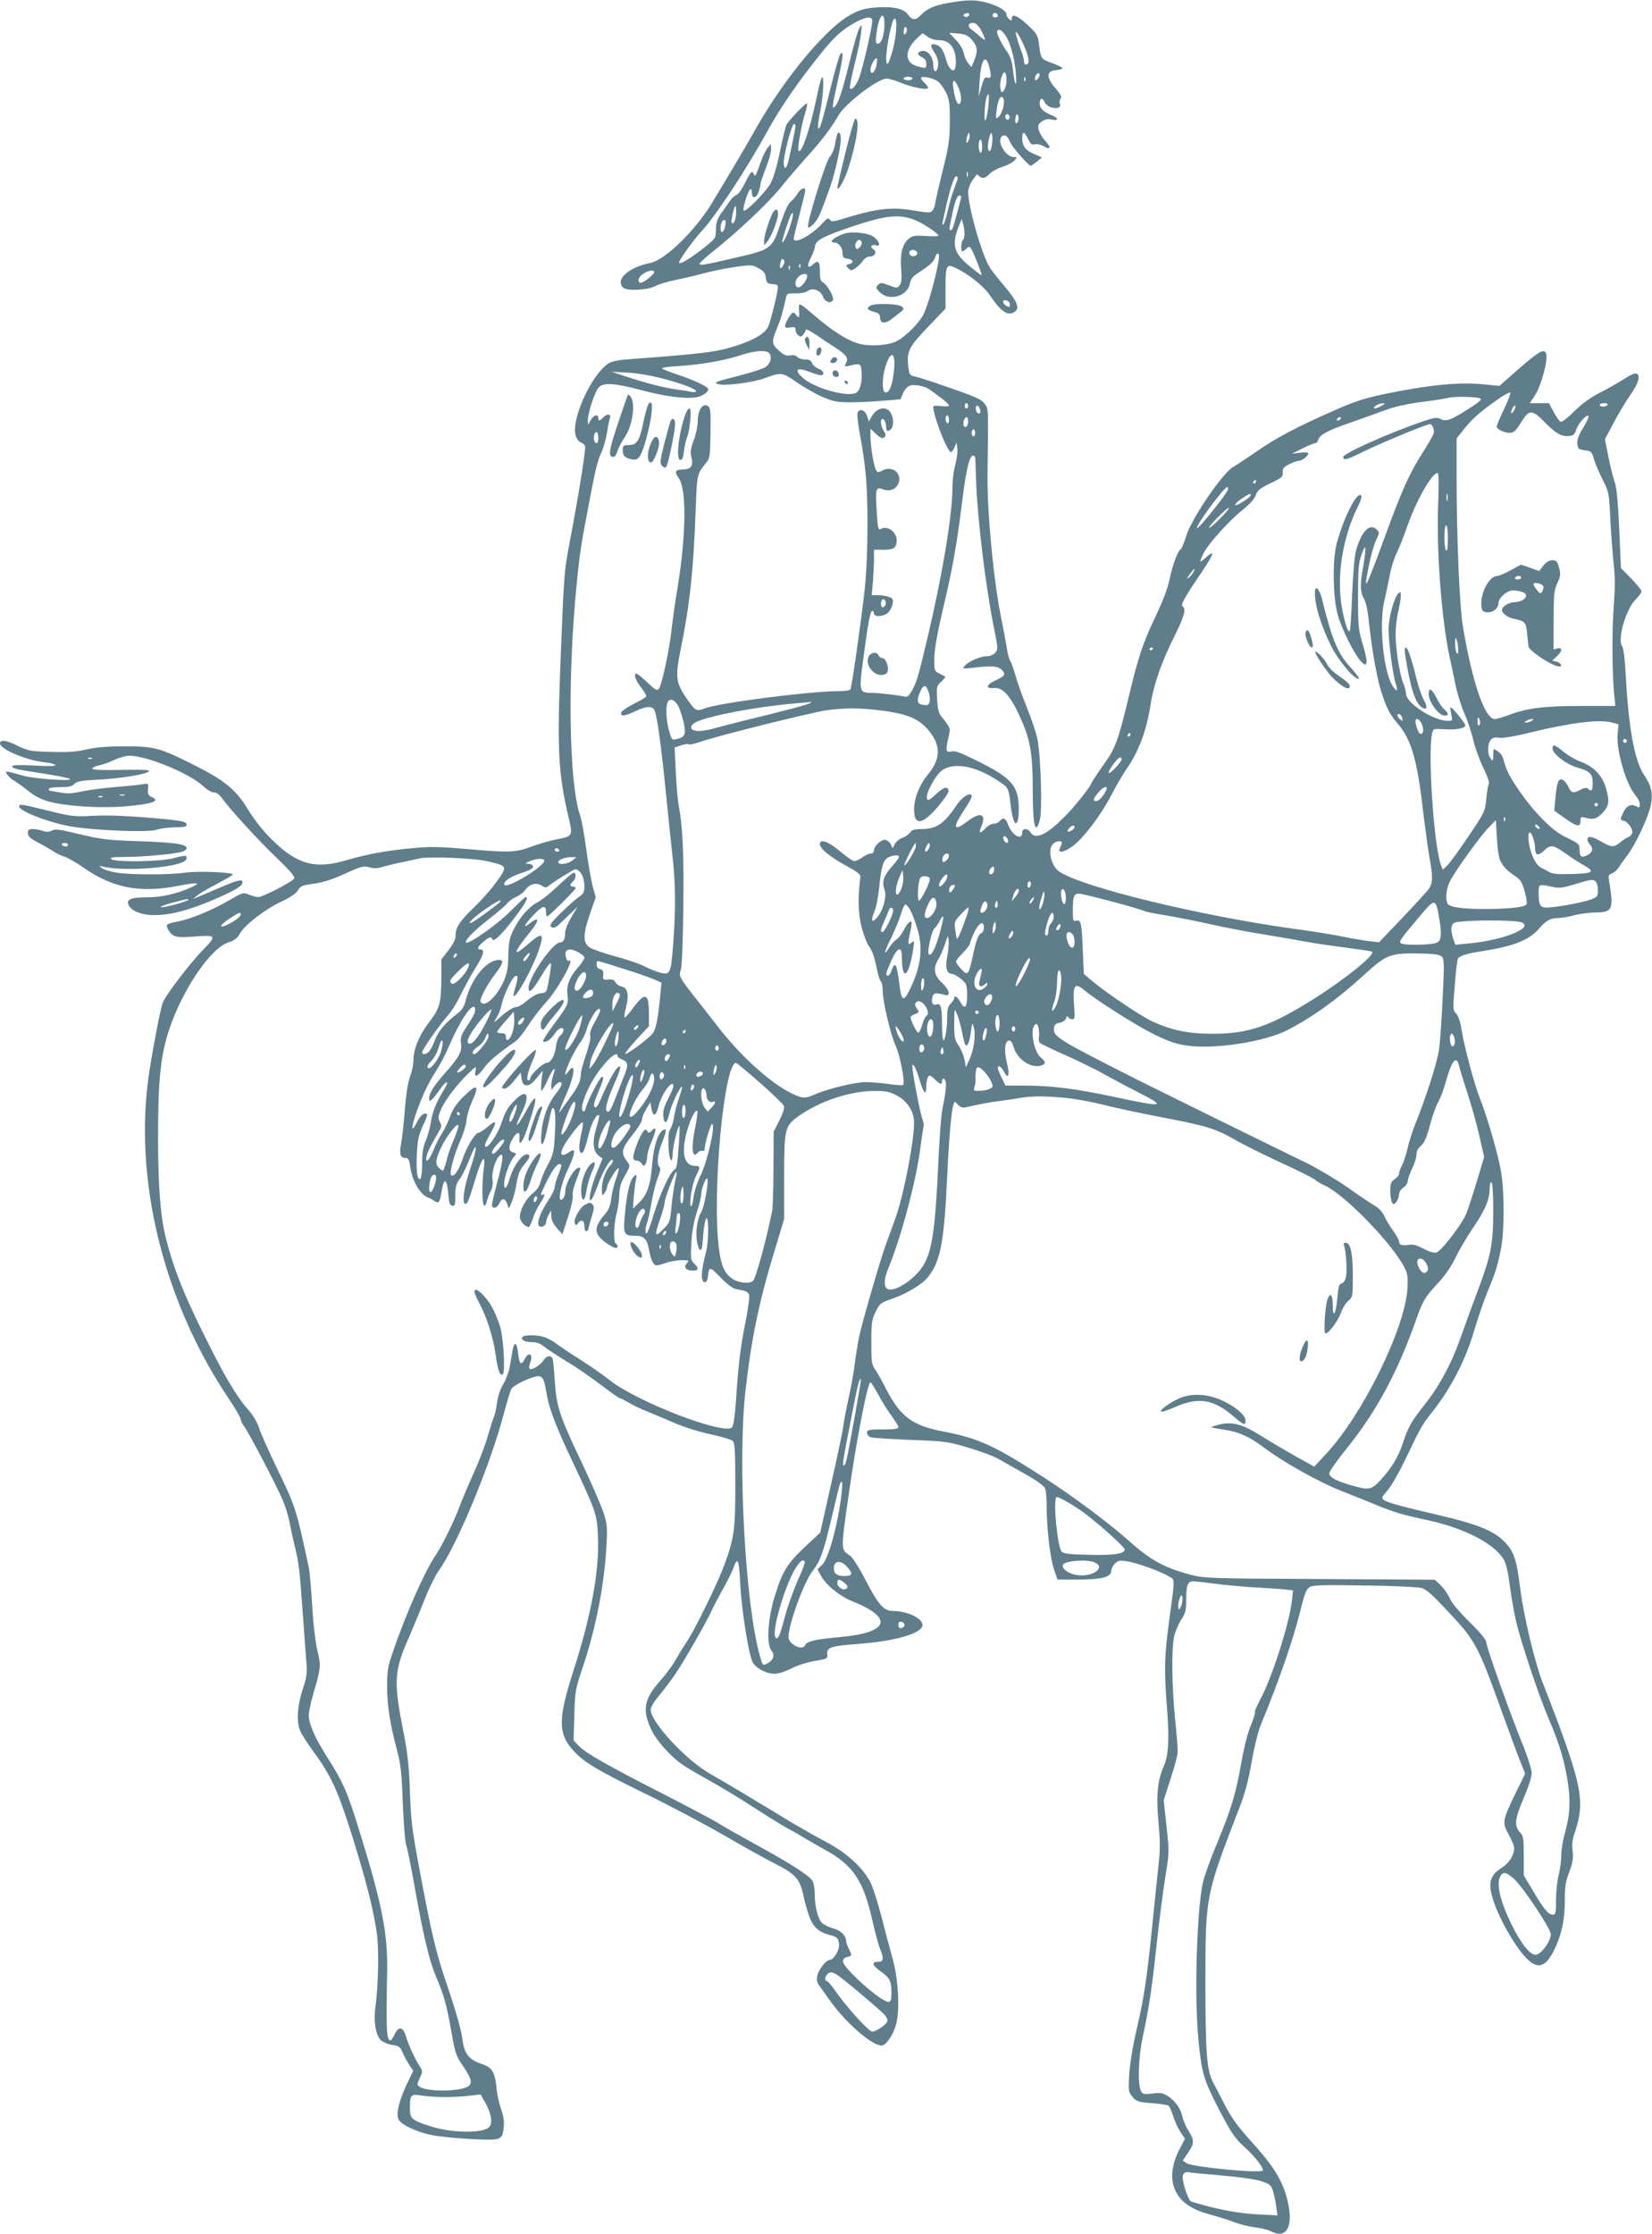 <?xml version="1.0" standalone="no"?>
<!DOCTYPE svg PUBLIC "-//W3C//DTD SVG 20010904//EN"
 "http://www.w3.org/TR/2001/REC-SVG-20010904/DTD/svg10.dtd">
<svg version="1.0" xmlns="http://www.w3.org/2000/svg"
 width="947pt" height="1280pt" viewBox="0 0 947 1280"
 preserveAspectRatio="xMidYMid meet">
<g transform="translate(0,1280) scale(0.1,-0.1)"
fill="#607d8b" stroke="none">
<path d="M5435 12783 c-80 -14 -126 -35 -160 -73 -24 -27 -49 -25 -68 4 -24
35 -77 49 -172 44 -68 -4 -95 -10 -149 -37 -139 -68 -384 -360 -552 -656 -66
-117 -118 -205 -253 -429 -95 -157 -268 -325 -351 -342 -127 -25 -205 -95
-158 -142 20 -20 138 -15 183 8 22 12 72 27 110 34 39 8 113 25 165 39 52 14
137 31 187 38 87 12 95 12 130 -7 30 -16 39 -27 43 -54 4 -31 9 -35 39 -38 31
-3 33 -5 28 -35 -5 -39 -36 -161 -50 -201 -15 -42 -78 -82 -181 -115 -121 -39
-188 -47 -631 -80 -51 -4 -91 -12 -107 -23 -100 -66 -218 -329 -187 -417 6
-17 19 -33 29 -36 10 -3 21 -13 24 -21 6 -15 -41 -305 -89 -554 -31 -165 -32
-178 -51 -655 -21 -533 -15 -665 47 -925 23 -100 23 -101 -74 -120 -34 -6 -98
-25 -141 -41 -94 -34 -122 -35 -375 -13 -150 13 -205 14 -300 5 -156 -14 -267
-35 -376 -67 -188 -57 -292 -29 -441 120 -50 50 -100 114 -133 169 -68 112
-133 166 -311 255 -194 98 -227 106 -395 106 -99 0 -163 -5 -219 -18 -60 -14
-108 -17 -205 -14 -119 3 -130 6 -194 37 -63 31 -97 35 -97 11 0 -32 151 -96
251 -107 33 -3 62 -10 66 -16 4 -7 -36 -8 -120 -3 -75 4 -127 3 -127 -3 0 -14
16 -18 171 -42 79 -12 151 -26 159 -31 26 -16 -200 -1 -265 17 -106 30 -109
31 -94 8 7 -12 26 -29 43 -38 17 -10 53 -36 80 -58 33 -27 70 -46 114 -59 101
-28 298 -40 441 -28 159 14 204 31 148 55 -18 8 -21 17 -19 44 4 33 3 33 -30
28 -18 -4 -91 -11 -163 -17 -71 -6 -159 -18 -194 -26 -49 -11 -77 -12 -119 -4
-31 5 -57 10 -59 10 -2 0 -3 5 -3 10 0 6 28 10 65 10 50 0 68 4 82 19 15 15
39 19 138 24 130 7 272 30 289 48 8 8 -33 10 -154 8 -104 -3 -167 0 -170 6 -3
6 13 14 35 19 22 4 63 19 90 32 28 13 66 24 86 24 102 0 346 -101 426 -176 20
-19 46 -34 59 -34 14 0 31 -12 46 -32 44 -63 210 -244 315 -344 72 -69 104
-106 100 -117 -7 -17 -180 -107 -207 -107 -10 0 -33 6 -52 14 -33 14 -36 13
-116 -33 -95 -56 -220 -107 -293 -121 -69 -13 -72 -17 -52 -51 23 -38 45 -43
147 -35 126 10 129 5 53 -73 -76 -77 -218 -263 -234 -306 -13 -34 -55 -251
-78 -401 -91 -603 78 -1300 451 -1860 41 -60 74 -117 74 -126 0 -8 9 -26 19
-40 25 -31 183 -333 221 -421 16 -37 34 -95 40 -130 6 -34 20 -96 30 -137 24
-99 27 -128 45 -375 8 -115 18 -244 21 -285 6 -65 3 -87 -21 -160 -30 -93 -36
-175 -17 -230 7 -20 43 -78 82 -130 98 -134 139 -224 219 -480 81 -259 123
-427 141 -556 13 -94 9 -298 -8 -424 -11 -80 1 -156 29 -187 13 -13 40 -25 66
-29 39 -6 47 -11 60 -41 8 -20 25 -52 38 -72 l24 -36 -34 -70 c-46 -96 -66
-176 -51 -207 15 -32 107 -75 196 -92 42 -8 143 -18 225 -22 172 -8 174 -7
183 71 3 31 -2 63 -16 102 -11 32 -23 86 -26 121 -8 89 -25 117 -84 136 -76
26 -102 60 -112 148 -6 44 -33 143 -70 253 -80 234 -99 311 -167 670 -52 274
-57 317 -63 490 -6 153 -13 220 -38 345 -56 284 -53 346 29 531 22 52 63 149
90 217 26 68 64 144 82 170 105 143 301 616 376 906 17 64 36 126 42 137 10
20 87 59 140 72 36 9 48 -8 60 -85 15 -95 52 -193 149 -398 137 -290 143 -307
148 -435 8 -197 -39 -451 -140 -765 -89 -276 -90 -362 -3 -458 62 -69 132
-111 416 -250 134 -65 336 -172 449 -237 113 -66 243 -138 289 -161 125 -63
148 -90 170 -200 6 -28 20 -76 31 -107 22 -59 55 -88 115 -103 43 -10 55 -22
55 -59 0 -34 -33 -85 -55 -85 -20 0 -62 -55 -70 -90 -4 -20 -2 -38 7 -50 7
-10 38 -53 69 -97 90 -125 237 -253 293 -253 24 0 65 58 82 118 24 82 14 267
-21 387 -14 50 -42 153 -61 230 -20 77 -48 165 -62 195 -41 85 -138 175 -257
237 -55 29 -136 75 -180 101 -246 149 -403 243 -481 287 -140 78 -344 298
-344 370 0 13 20 47 45 76 25 30 67 85 94 124 48 69 187 312 212 370 7 17 36
70 63 120 28 49 55 106 62 125 22 64 31 43 37 -87 8 -164 51 -429 75 -463 25
-34 79 -60 123 -60 22 0 61 13 94 30 33 17 90 36 134 43 74 13 76 14 73 39 -4
39 19 47 175 59 211 15 364 59 371 105 6 39 -85 84 -170 84 -52 0 -83 35 -158
180 -39 75 -73 128 -89 138 -51 32 -51 32 -10 320 45 324 112 672 129 672 4 0
24 -31 44 -69 20 -38 54 -93 76 -122 22 -30 40 -59 40 -66 0 -10 -24 -13 -90
-13 -81 0 -90 -2 -90 -19 0 -11 10 -22 23 -26 12 -4 114 -10 227 -15 196 -7
210 -9 330 -44 68 -20 145 -49 170 -63 25 -14 94 -53 154 -87 71 -40 111 -69
117 -84 5 -13 9 -58 9 -100 0 -126 19 -293 41 -360 l21 -62 119 0 c134 0 189
14 189 49 0 12 9 30 21 42 18 18 28 20 67 14 56 -8 195 -58 241 -86 38 -23 38
3 2 -264 -26 -193 -28 -272 -12 -480 15 -192 10 -282 -18 -346 -36 -80 -44
-169 -30 -321 10 -108 10 -160 0 -245 -6 -59 -23 -216 -36 -349 -31 -305 -47
-412 -92 -604 -21 -92 -37 -194 -40 -251 -5 -90 -4 -96 19 -123 22 -26 33 -30
109 -36 47 -3 90 -10 97 -14 6 -4 18 -30 27 -59 8 -28 27 -69 41 -91 l27 -40
-34 -65 c-47 -93 -52 -181 -14 -246 34 -60 94 -97 198 -125 45 -12 105 -31
132 -42 28 -11 79 -24 115 -29 36 -4 79 -15 95 -23 86 -45 128 20 100 156 -23
113 -72 200 -177 319 -122 136 -144 166 -191 257 -22 42 -50 98 -64 123 -35
66 -43 171 -43 559 0 513 -1 505 198 1021 29 74 49 150 67 254 14 81 37 175
51 209 102 246 183 478 228 656 26 106 35 126 56 138 20 10 85 12 315 8 163
-2 306 -9 326 -15 27 -8 67 -45 159 -144 147 -157 164 -189 293 -547 47 -129
97 -266 112 -303 l28 -69 -57 -116 c-74 -154 -76 -165 -37 -234 17 -30 31 -65
31 -77 0 -41 -30 -87 -75 -115 -57 -37 -72 -76 -55 -149 18 -74 71 -187 135
-283 102 -153 161 -163 223 -39 43 86 62 173 62 280 0 86 4 114 26 170 20 55
24 78 19 119 -5 38 -2 66 14 111 53 159 40 251 -92 610 -31 83 -71 188 -90
235 -45 109 -114 395 -133 553 -20 163 -36 210 -93 267 -59 59 -155 98 -365
147 -228 53 -303 74 -322 88 -16 11 -15 16 20 56 21 24 65 100 98 169 94 196
100 207 156 277 109 138 193 299 242 468 23 76 57 176 77 224 47 112 61 159
79 256 18 103 18 315 -1 430 -15 92 -78 313 -121 420 -32 80 -89 294 -105 391
-8 51 -19 84 -32 97 -19 19 -19 25 -8 158 6 76 14 145 17 153 7 19 48 32 139
46 181 28 270 63 327 129 40 46 65 60 108 61 20 0 63 7 95 16 33 9 88 16 122
16 97 1 104 16 77 180 -5 31 -3 37 15 43 12 3 29 19 39 33 9 15 32 47 51 72
46 60 119 216 133 282 15 70 5 116 -38 179 -54 80 -88 268 -104 562 -5 99 -13
163 -20 172 -31 37 19 213 76 270 19 19 34 40 34 47 0 7 -27 40 -59 73 l-59
60 -10 225 c-7 159 -15 238 -26 269 -9 24 -25 89 -36 144 l-20 100 51 96 c28
53 67 118 86 145 59 82 73 136 36 136 -9 0 -39 -15 -67 -34 -28 -18 -89 -53
-135 -76 -57 -30 -105 -65 -148 -108 -35 -35 -70 -62 -76 -59 -7 2 -25 27 -40
55 l-28 52 -55 0 -55 0 26 38 c41 60 84 223 66 251 -14 23 -43 5 -161 -98
l-105 -92 -80 8 c-152 15 -318 -1 -585 -56 -104 -22 -167 -42 -275 -90 -219
-96 -341 -160 -455 -240 -58 -40 -115 -78 -127 -84 -57 -26 -243 -297 -273
-398 -12 -38 -25 -71 -31 -75 -18 -11 -47 -90 -64 -171 -10 -51 -38 -125 -80
-213 -75 -158 -99 -230 -159 -481 -56 -233 -74 -280 -140 -371 -29 -40 -63
-91 -74 -114 -11 -22 -59 -83 -105 -136 -125 -139 -208 -188 -239 -138 -17 26
-48 26 -48 1 0 -51 -59 -18 -82 46 -13 36 -28 42 -48 18 -7 -8 -22 -15 -34
-15 -13 0 -33 -11 -46 -25 -33 -35 -42 -31 -24 11 30 71 -6 85 -79 29 -83 -63
-89 -40 -18 67 30 44 46 77 41 82 -15 15 -57 -13 -87 -58 -69 -104 -115 -136
-197 -136 -44 0 -58 -4 -69 -20 -8 -11 -27 -25 -44 -30 -17 -6 -36 -22 -43
-35 l-13 -25 -11 23 c-6 12 -20 23 -30 25 -22 5 -66 -35 -66 -60 0 -11 -7 -18
-18 -18 -10 0 -33 -11 -51 -24 -19 -14 -40 -22 -49 -19 -10 4 -46 30 -82 60
-65 53 -110 68 -110 37 0 -26 57 -73 150 -124 66 -36 84 -50 82 -65 -15 -116
-13 -205 6 -283 12 -46 31 -97 43 -113 21 -30 31 -59 50 -149 5 -24 14 -49 19
-54 6 -6 10 -29 10 -51 0 -62 45 -252 74 -316 26 -56 56 -212 43 -225 -3 -4
-40 -1 -82 5 -42 6 -102 11 -133 11 -61 0 -216 -38 -290 -70 -59 -26 -72 -25
-141 9 -123 63 -287 212 -419 383 -42 55 -101 129 -130 166 -87 111 -92 120
-79 156 6 18 12 165 14 351 4 303 -3 466 -26 590 -6 28 -13 114 -17 191 l-7
141 36 12 c20 7 41 10 46 6 6 -3 42 6 80 19 92 32 615 162 706 176 105 15 197
15 325 -2 153 -20 218 -51 276 -129 58 -79 53 -152 -16 -236 -49 -58 -80 -137
-80 -202 0 -96 50 -87 144 26 31 37 55 74 54 82 -6 28 -28 22 -72 -19 -38 -35
-47 -39 -52 -26 -11 27 52 142 90 165 71 44 187 22 312 -59 68 -45 65 -39 79
-154 15 -118 45 -124 45 -10 0 132 -40 177 -247 279 -82 41 -118 54 -136 50
-34 -9 -38 3 -22 71 15 64 16 61 -37 127 -18 22 -23 44 -26 102 -4 70 -3 75
24 100 15 14 25 26 23 28 -2 1 -17 9 -34 18 -29 15 -30 16 -29 90 1 49 17 140
47 269 58 244 81 373 112 623 24 191 42 267 64 267 6 0 11 -8 12 -17 0 -10 3
-72 5 -138 7 -204 55 -602 101 -828 25 -123 25 -128 8 -147 -11 -12 -31 -20
-49 -20 -37 0 -105 -30 -126 -55 -14 -17 -12 -18 55 -10 100 12 135 9 158 -13
25 -25 17 -36 -39 -62 -51 -22 -55 -47 -8 -42 57 6 104 -52 169 -206 42 -101
55 -185 55 -369 0 -212 15 -276 41 -180 15 56 5 379 -15 467 -8 36 -35 117
-61 180 -25 63 -55 146 -65 184 -11 37 -24 74 -29 80 -6 7 -15 41 -20 77 -6
35 -19 107 -30 159 -44 210 -83 616 -80 835 5 389 6 371 -17 402 -21 28 -45
38 -289 122 -49 16 -102 33 -116 35 -23 5 -27 12 -32 54 -10 88 2 113 112 228
l101 106 0 111 c0 140 5 149 62 120 71 -34 161 -106 192 -154 61 -91 99 -119
137 -99 39 21 25 59 -61 160 -26 30 -59 72 -74 94 -45 68 -126 346 -126 437 0
17 10 44 22 62 13 18 24 34 26 36 1 3 8 -1 14 -7 18 -18 37 -14 61 12 12 13
45 32 73 40 29 9 60 26 69 36 17 19 17 20 -4 20 -44 0 -96 85 -71 115 16 19
37 8 49 -26 9 -27 107 -139 120 -139 3 1 19 11 35 24 l29 24 -46 20 c-50 22
-67 45 -67 91 0 41 12 39 33 -5 14 -29 22 -35 39 -31 12 4 34 -1 49 -10 41
-25 47 -8 11 30 -17 18 -34 47 -38 64 -5 26 -2 34 20 48 17 12 35 15 56 10 40
-9 39 9 -2 25 -47 19 -68 40 -68 66 0 33 15 38 28 9 18 -40 103 -48 88 -9 -4
9 -2 22 4 29 8 10 0 25 -30 60 -54 63 -53 98 3 103 20 2 37 7 37 11 0 5 -27
18 -60 30 -64 24 -63 22 -75 115 -6 44 -13 56 -63 102 -57 54 -92 68 -92 38 0
-14 -3 -14 -15 -4 -8 7 -15 18 -15 25 0 22 -37 46 -100 66 -71 22 -122 22
-235 2z m117 -75 c-6 -6 -16 -7 -22 -3 -9 6 -9 9 1 16 17 10 34 0 21 -13z
m168 1 c0 -5 -7 -9 -15 -9 -15 0 -20 12 -9 23 8 8 24 -1 24 -14z m-650 -48 c0
-60 -17 -111 -37 -111 -13 0 -15 9 -9 54 12 105 46 147 46 57z m-70 19 c0 -38
-59 -291 -78 -334 -20 -44 -38 -63 -50 -52 -3 4 9 64 26 134 18 70 35 152 38
182 5 53 5 54 -10 28 -9 -14 -35 -106 -59 -205 -42 -170 -64 -234 -87 -248
-11 -7 -8 15 26 167 27 120 30 158 13 141 -7 -7 -29 -83 -51 -170 -54 -218
-67 -265 -77 -259 -5 3 0 45 10 93 19 93 25 214 10 198 -5 -6 -18 -57 -30
-115 -37 -179 -88 -329 -104 -303 -7 12 18 152 38 213 9 28 14 54 11 57 -6 6
-101 -93 -118 -122 -4 -7 -21 -76 -37 -154 -19 -91 -39 -157 -55 -184 -29 -50
-142 -164 -153 -154 -8 9 24 114 37 122 6 4 10 -5 10 -19 0 -37 26 -33 39 5 6
18 11 38 11 46 0 8 14 48 30 90 17 41 30 89 30 106 l-1 32 -19 -23 c-10 -12
-26 -44 -35 -70 -33 -93 -37 -99 -44 -79 -9 24 -18 13 -56 -62 -14 -29 -34
-55 -43 -58 -9 -2 -26 -17 -37 -33 -11 -16 -33 -48 -50 -71 -23 -33 -30 -54
-31 -93 0 -50 -2 -52 -60 -99 -69 -56 -142 -102 -151 -94 -7 8 78 128 133 187
80 87 258 358 371 565 72 131 173 279 294 430 92 116 131 151 213 197 61 33
96 37 96 8z m121 -153 c-25 -96 -41 -120 -41 -60 0 56 29 205 43 222 21 26 20
-74 -2 -162z m506 94 c13 -25 21 -46 19 -48 -2 -3 -15 6 -29 19 -14 13 -35 30
-48 39 -26 18 -18 42 14 37 14 -2 30 -19 44 -47z m-436 -14 c-8 -8 -11 -5 -11
9 0 27 14 41 18 19 2 -9 -1 -22 -7 -28z m568 -3 c30 -38 58 -137 65 -229 6
-91 -9 -61 -19 37 -4 37 -15 68 -31 90 -32 44 -64 110 -58 120 9 14 22 9 43
-18z m117 -79 c25 -61 27 -95 4 -95 -5 0 -10 9 -10 20 0 10 -8 41 -19 67 -10
26 -21 62 -25 78 -6 28 -5 28 8 12 8 -11 27 -47 42 -82z m-559 65 c14 -11 41
-20 60 -20 45 0 69 -14 88 -50 16 -31 20 -97 7 -118 -11 -16 -36 11 -46 48
-16 58 -31 82 -53 91 -39 15 -45 1 -17 -41 17 -26 24 -49 22 -71 -5 -48 -28
-50 -28 -2 0 46 -31 86 -63 81 -30 -4 -31 -23 -2 -36 17 -8 25 -20 25 -37 0
-28 -1 -29 -53 -14 -69 19 -73 86 -9 151 20 20 39 37 40 37 2 1 15 -8 29 -19z
m255 -19 c32 -36 35 -65 12 -119 l-15 -37 -19 23 c-11 13 -22 39 -26 59 -4 21
-22 51 -45 75 l-38 40 51 -4 c42 -4 57 -11 80 -37z m-549 -152 c-11 -39 -33
-51 -33 -17 0 26 32 78 37 61 2 -6 0 -26 -4 -44z m646 4 c16 -58 14 -75 -8
-68 -16 5 -21 -3 -35 -52 l-16 -58 5 81 c7 126 33 173 54 97z m101 -82 c0 -20
-6 -46 -14 -57 -14 -18 -15 -18 -21 8 -8 31 12 101 26 93 5 -4 9 -23 9 -44z
m190 32 c0 -14 -19 -38 -25 -32 -8 8 5 39 16 39 5 0 9 -3 9 -7z m-730 -23 c0
-5 -11 -10 -25 -10 -14 0 -25 5 -25 10 0 6 11 10 25 10 14 0 25 -4 25 -10z
m144 -15 c14 -9 35 -38 48 -63 20 -41 23 -62 23 -167 -1 -107 -5 -139 -43
-291 -23 -93 -42 -177 -42 -185 0 -8 -6 -23 -13 -33 -13 -17 -18 -17 -110 -2
-119 21 -210 11 -366 -36 -92 -29 -105 -31 -114 -17 -8 13 -15 10 -44 -22 -61
-67 -163 -122 -163 -86 0 6 13 62 29 122 44 172 43 165 26 165 -8 0 -24 -14
-34 -31 -10 -17 -28 -37 -39 -45 -13 -9 -34 -55 -57 -123 -49 -148 -51 -150
-265 -199 -166 -39 -200 -45 -200 -34 0 6 33 36 74 69 142 112 318 278 391
368 40 50 110 131 154 180 80 88 132 156 179 236 42 70 225 209 276 209 10 0
48 -11 82 -25 70 -28 154 -43 154 -28 0 5 -9 18 -20 28 -11 10 -20 22 -20 28
0 14 64 2 94 -18z m503 3 c-3 -8 -6 -5 -6 6 -1 11 2 17 5 13 3 -3 4 -12 1 -19z
m-381 -44 c16 -39 18 -80 4 -89 -12 -8 -26 27 -35 90 -9 56 8 55 31 -1z m170
-101 c-4 -36 -11 -74 -17 -82 -11 -17 -4 104 7 134 13 32 16 12 10 -52z m84
-12 c-5 -21 -18 -45 -27 -52 -15 -13 -16 -10 -10 40 7 61 25 92 39 67 5 -9 4
-32 -2 -55z m35 -61 c-5 -8 -11 -8 -17 -2 -6 6 -7 16 -3 22 5 8 11 8 17 2 6
-6 7 -16 3 -22z m46 -23 c-8 -8 -11 -4 -11 14 0 33 14 47 18 19 2 -12 -1 -27
-7 -33z m-1271 -19 c0 -16 -36 -189 -45 -217 -13 -41 -27 -22 -21 27 11 72 47
202 57 202 5 0 9 -6 9 -12z m991 -85 c-9 -16 -10 -16 -11 -1 0 9 3 25 7 35 7
16 8 17 11 1 2 -10 -1 -25 -7 -35z m134 -30 c-9 -49 -28 -30 -20 21 4 22 10
46 14 51 9 15 14 -33 6 -72z m-55 -4 c0 -24 -4 -38 -10 -34 -5 3 -10 22 -10
41 0 19 5 34 10 34 6 0 10 -18 10 -41z m-83 -171 c-3 -7 -5 -2 -5 12 0 14 2
19 5 13 2 -7 2 -19 0 -25z m-57 -8 c0 -5 -9 -32 -20 -60 -11 -28 -27 -83 -36
-123 -9 -39 -20 -76 -26 -82 -6 -6 -7 -1 -4 15 3 14 13 57 21 95 22 96 45 165
56 165 5 0 9 -4 9 -10z m20 -107 c0 -8 -31 -124 -45 -170 -4 -13 -11 -23 -16
-23 -5 0 -7 10 -5 23 3 12 10 45 15 72 13 66 28 105 41 105 5 0 10 -3 10 -7z
m-1290 -90 c0 -40 -14 -72 -26 -60 -6 6 14 97 22 97 2 0 4 -17 4 -37z m314
-64 c-18 -59 -43 -113 -50 -107 -4 5 39 139 51 159 15 23 14 0 -1 -52z m706
22 c48 -18 139 -78 140 -92 0 -3 -33 -4 -73 -1 -66 4 -76 2 -101 -19 -34 -30
-47 -84 -40 -174 4 -52 2 -75 -8 -89 -14 -18 -16 -18 -62 -1 -43 17 -49 17
-63 2 -14 -14 -13 -18 10 -41 54 -54 159 -24 173 49 4 23 16 41 38 55 78 51
96 67 106 94 7 22 13 27 21 19 13 -13 -47 -255 -83 -336 -23 -52 -103 -134
-159 -162 -50 -26 -164 -32 -227 -11 -63 21 -147 75 -237 153 -94 80 -97 81
-95 47 4 -53 1 -61 -14 -41 -18 24 -23 22 -46 -15 -29 -48 -26 -62 10 -54 25
4 30 2 30 -13 0 -10 7 -25 16 -32 14 -11 18 -10 30 6 8 10 14 22 14 27 0 4 26
-9 58 -30 31 -22 82 -56 114 -76 62 -41 73 -58 57 -88 -10 -19 -9 -20 17 -14
63 15 69 13 72 -24 7 -66 -7 -120 -33 -132 -54 -24 -241 30 -304 88 -51 46
-33 62 38 34 28 -11 58 -20 66 -20 26 0 16 28 -14 38 -16 6 -32 20 -36 31 -5
16 -15 21 -39 21 -19 0 -39 7 -46 15 -7 9 -22 12 -39 9 -22 -5 -36 1 -65 26
-43 38 -44 52 -12 129 22 52 32 86 51 173 5 26 9 28 54 27 29 -1 58 5 71 14
30 21 76 3 89 -35 10 -28 43 -39 56 -18 9 14 -32 88 -55 100 -16 9 -20 21 -20
65 0 59 -10 67 -42 38 -29 -26 -34 -6 -10 40 12 23 23 53 24 66 4 35 48 58
228 118 179 59 254 67 340 34z m-1080 -13 c0 -25 -12 -58 -21 -58 -10 0 -12
31 -3 54 7 19 24 21 24 4z m1369 -65 c1 -17 -3 -35 -9 -38 -11 -7 -14 -65 -3
-65 3 0 14 7 24 16 16 15 19 14 33 -14 19 -38 56 -135 53 -139 -2 -1 -33 22
-69 52 -94 77 -105 123 -57 242 l12 28 7 -25 c5 -14 8 -39 9 -57z m-271 -110
c5 -17 -26 -29 -40 -15 -6 6 -7 15 -3 22 9 14 37 9 43 -7z m-768 -73 c-15 -28
-24 -19 -16 16 5 19 10 24 17 17 8 -8 7 -18 -1 -33z m97 -12 c-3 -8 -6 -5 -6
6 -1 11 2 17 5 13 3 -3 4 -12 1 -19z m-60 -10 c-3 -8 -6 -5 -6 6 -1 11 2 17 5
13 3 -3 4 -12 1 -19z m-777 -17 c0 -13 -59 -61 -76 -61 -24 0 -15 35 14 52 29
19 62 23 62 9z m875 -33 c-10 -31 -41 -62 -54 -54 -29 18 2 76 40 76 16 0 19
-4 14 -22z m1162 -143 c3 -9 3 -19 -1 -22 -7 -7 -36 16 -36 28 0 15 30 10 37
-6z m-1377 -289 c17 -22 8 -56 -20 -78 -14 -10 -77 -31 -140 -47 -63 -16 -124
-32 -134 -37 -18 -7 -18 -8 2 -15 31 -12 198 9 262 33 100 36 103 36 187 -22
41 -29 108 -67 147 -84 62 -26 83 -31 161 -31 50 0 134 4 188 9 l99 8 14 34
c8 19 25 39 38 44 27 10 88 -2 115 -22 10 -7 39 -28 64 -47 26 -19 47 -39 47
-44 0 -6 -19 -7 -45 -4 -30 4 -45 3 -45 -4 0 -53 81 -259 101 -259 5 0 15 12
21 28 l12 27 4 -38 c2 -21 -4 -62 -12 -91 -9 -30 -16 -86 -16 -125 0 -189 -77
-616 -192 -1064 -21 -80 -56 -144 -77 -139 -41 9 -153 22 -192 22 -75 0 -76 5
-50 198 28 210 40 272 52 272 5 0 9 -7 9 -15 0 -21 52 -19 79 3 11 9 24 32 27
49 6 29 3 34 -20 43 -15 5 -43 10 -63 10 l-36 0 7 77 c3 42 6 100 6 130 l0 53
53 0 c61 0 77 11 77 55 0 47 -52 85 -89 65 -17 -9 -19 -1 -25 98 -9 130 -5
144 33 129 40 -15 76 -2 91 32 23 58 -33 105 -90 76 -27 -14 -30 -14 -39 3
-13 25 -31 135 -31 191 l0 45 28 -27 c15 -15 33 -27 39 -27 21 0 25 19 9 42
-17 24 -22 68 -7 68 11 0 21 -25 21 -51 0 -22 11 -24 28 -7 17 17 15 69 -4 96
-26 38 -81 25 -108 -26 l-15 -27 -11 33 c-13 34 -43 44 -54 17 -3 -9 1 -52 9
-98 39 -214 47 -305 48 -532 0 -147 -6 -284 -16 -381 -21 -188 -74 -561 -82
-574 -3 -6 -33 -10 -66 -10 -167 0 -688 -67 -774 -100 -43 -17 -50 -13 -100
60 -62 89 -65 124 -31 290 50 245 72 447 84 791 8 206 6 200 62 270 19 22 21
41 23 168 2 129 0 145 -16 155 -29 18 -57 -24 -57 -85 0 -27 -10 -77 -23 -111
-19 -51 -21 -70 -13 -100 12 -47 -4 -68 -50 -68 -43 0 -50 -13 -24 -48 46 -62
44 -316 -4 -617 -14 -82 -30 -195 -36 -250 -13 -122 -57 -325 -74 -343 -10
-10 -23 -3 -65 38 -29 27 -56 50 -62 50 -19 0 -7 -37 26 -79 19 -24 32 -47 29
-52 -3 -5 -37 -25 -75 -44 -39 -20 -69 -42 -69 -50 0 -21 20 -19 82 10 59 28
90 31 106 12 16 -19 37 -164 67 -457 14 -140 32 -313 40 -385 18 -156 19 -307
4 -504 -13 -172 -17 -181 -81 -162 -24 7 -64 24 -90 37 -26 13 -98 38 -160 54
-62 17 -126 39 -143 49 -44 25 -45 72 -4 193 l34 97 -18 65 c-9 36 -26 132
-37 214 -11 82 -26 167 -34 188 -65 185 -74 792 -20 1329 17 175 24 219 70
459 39 207 49 246 75 302 10 23 23 71 29 107 5 36 13 72 16 80 9 25 -14 29
-36 7 -24 -24 -30 -25 -30 -5 0 25 -28 17 -44 -12 l-15 -28 -1 29 c0 41 40
163 62 186 28 30 92 25 243 -15 136 -37 257 -52 318 -41 36 7 67 29 67 47 0
13 -83 52 -177 83 -46 15 -85 31 -88 35 -2 5 42 11 98 14 128 8 258 31 350 61
84 28 149 32 167 12z m712 -122 c-10 -76 -30 -113 -51 -100 -15 10 -14 84 3
140 34 113 66 86 48 -40z m-1342 -18 c116 -29 210 -64 210 -77 0 -5 -10 -7
-22 -5 -13 3 -54 10 -93 15 -76 11 -165 34 -290 75 l-80 26 90 -5 c50 -2 133
-16 185 -29z m4841 -182 c-23 -47 -41 -92 -41 -98 0 -16 43 -36 75 -36 24 0
33 9 78 80 34 53 55 50 122 -19 63 -65 97 -84 141 -79 23 2 31 10 40 36 11 36
59 90 70 79 4 -4 -10 -34 -30 -67 -27 -44 -36 -69 -34 -93 3 -29 6 -32 43 -37
37 -5 40 -8 52 -50 7 -25 30 -78 50 -118 36 -71 37 -75 44 -225 4 -83 13 -198
19 -254 9 -79 9 -138 0 -260 -11 -143 -8 -408 6 -518 l4 -40 -197 0 c-214 0
-307 -12 -412 -51 -35 -13 -72 -24 -82 -24 -57 0 -128 205 -183 530 -19 110
-36 511 -36 847 l0 231 39 49 c50 63 89 98 186 167 44 32 81 52 83 46 2 -6
-14 -49 -37 -96z m-134 62 c8 -8 -16 -26 -101 -79 -74 -46 -100 -53 -130 -37
-19 10 -36 7 -102 -15 -191 -66 -454 -183 -454 -203 0 -22 20 -17 109 27 96
48 368 161 388 161 12 0 23 -23 23 -47 0 -9 -27 -58 -60 -109 -78 -121 -123
-220 -219 -483 -118 -321 -129 -341 -91 -157 11 53 29 114 40 135 18 36 18 41
4 55 -41 42 -89 -6 -121 -119 -8 -29 -17 -134 -22 -252 -4 -112 -10 -206 -14
-209 -10 -10 -27 42 -44 131 -33 179 3 410 93 586 16 33 22 55 16 61 -23 23
-99 -126 -139 -274 -25 -92 -23 -306 5 -409 21 -78 95 -227 133 -268 39 -42
43 -10 13 91 -27 88 -29 103 -29 278 0 156 3 193 19 240 26 74 30 51 12 -57
-21 -115 -20 -151 3 -194 13 -23 23 -74 30 -147 15 -142 46 -319 71 -391 32
-97 47 -124 97 -183 72 -85 107 -203 138 -473 14 -115 32 -246 40 -291 19
-104 19 -143 -3 -175 -9 -14 -78 -89 -152 -167 l-135 -141 -75 9 c-41 6 -104
17 -140 25 -36 8 -164 29 -285 45 -533 75 -1196 236 -1331 325 -48 31 -71 127
-38 159 20 21 58 22 50 1 -3 -8 -9 -22 -12 -30 -10 -26 29 -17 74 16 63 46
162 177 222 292 29 56 68 122 85 147 71 99 118 224 141 374 17 114 63 244 140
398 52 104 65 150 44 163 -14 8 8 48 96 178 88 130 96 156 27 94 -28 -25 -29
-18 -3 34 29 56 147 187 224 248 42 34 68 63 75 84 10 28 23 39 84 68 65 31
72 37 70 62 -1 22 5 31 37 47 22 11 47 20 56 20 19 0 54 28 54 43 0 5 -20 7
-47 3 l-48 -6 60 30 c33 17 66 30 73 30 8 0 16 9 19 20 8 29 53 53 183 98 63
22 152 54 198 71 53 20 125 36 205 47 67 8 138 19 157 24 38 10 176 7 187 -4z
m-2937 -41 c0 -8 -4 -15 -10 -15 -5 0 -10 7 -10 15 0 8 5 15 10 15 6 0 10 -7
10 -15z m2370 0 c-34 -20 -60 -20 -34 0 10 8 28 14 39 14 18 0 17 -1 -5 -14z
m1295 5 c-3 -5 -15 -10 -26 -10 -10 0 -19 5 -19 10 0 6 12 10 26 10 14 0 23
-4 19 -10z m-3595 -37 c0 -18 -17 -16 -24 3 -8 22 4 40 15 23 5 -8 9 -20 9
-26z m3060 7 c-6 -12 -14 -19 -17 -17 -2 3 1 15 7 27 6 12 14 19 17 17 2 -3
-1 -15 -7 -27z m-3240 -56 c0 -14 -4 -23 -10 -19 -5 3 -10 15 -10 26 0 10 5
19 10 19 6 0 10 -12 10 -26z m110 -8 c0 -27 -15 -42 -25 -26 -8 13 3 50 16 50
5 0 9 -11 9 -24z m2135 14 c-3 -5 -11 -10 -16 -10 -6 0 -7 5 -4 10 3 6 11 10
16 10 6 0 7 -4 4 -10z m-2095 -80 c0 -11 -4 -20 -10 -20 -5 0 -10 9 -10 20 0
11 5 20 10 20 6 0 10 -9 10 -20z m-2160 -31 c0 -30 -14 -39 -23 -15 -8 19 3
57 14 50 5 -3 9 -18 9 -35z m4814 -381 c-10 -272 20 -661 66 -873 11 -49 27
-126 36 -169 9 -44 31 -114 50 -157 19 -43 41 -111 50 -151 9 -40 34 -110 56
-155 23 -47 37 -86 33 -93 -4 -7 -11 -46 -15 -87 -7 -73 -9 -77 -103 -216 -52
-78 -107 -153 -121 -166 l-25 -24 -11 28 c-40 105 -76 636 -51 750 6 30 7 30
65 27 72 -5 126 5 126 22 0 13 -80 110 -86 104 -1 -2 1 -20 5 -41 9 -36 8 -37
-20 -37 -81 0 -239 102 -239 155 0 12 -7 40 -16 61 -21 50 -44 200 -44 284 1
36 7 92 15 125 8 33 15 73 15 90 0 25 -2 27 -14 15 -26 -27 -56 -140 -56 -209
0 -75 25 -260 41 -309 15 -46 6 -50 -20 -8 -50 80 -76 344 -47 476 10 41 24
111 33 155 8 44 26 100 39 125 12 25 41 95 62 157 53 149 140 303 173 303 7 0
8 -67 3 -182z m-1044 132 c0 -5 -5 -10 -11 -10 -5 0 -7 5 -4 10 3 6 8 10 11
10 2 0 4 -4 4 -10z m-160 -43 c0 -17 -170 -230 -178 -223 -11 11 155 236 174
236 2 0 4 -6 4 -13z m1257 -64 c-3 -10 -5 -2 -5 17 0 19 2 27 5 18 2 -10 2
-26 0 -35z m-1127 31 c0 -9 -28 -30 -62 -49 -41 -23 -34 -2 10 28 38 26 52 32
52 21z m-175 -134 c-32 -33 -61 -57 -64 -54 -6 6 100 114 113 114 6 0 -16 -27
-49 -60z m1305 -116 c0 -47 -4 -73 -10 -69 -5 3 -10 37 -10 76 0 39 4 69 10
69 6 0 10 -32 10 -76z m-1459 -192 c-5 -10 -18 -25 -28 -33 -12 -10 -11 -5 6
19 24 35 38 43 22 14z m-1764 -186 c-4 -9 -11 -16 -17 -16 -11 0 -14 33 -3 44
11 10 26 -11 20 -28z m3282 -256 c1 -26 -2 -31 -9 -20 -5 8 -9 33 -9 55 0 31
2 36 9 20 5 -11 9 -36 9 -55z m-1749 6 c0 -3 -4 -8 -10 -11 -5 -3 -10 -1 -10
4 0 6 5 11 10 11 6 0 10 -2 10 -4z m-1290 -242 c17 -44 13 -84 -9 -84 -52 0
-61 18 -37 75 18 42 33 45 46 9z m-1431 -91 c10 -21 24 -64 31 -97 13 -65 7
-79 -42 -91 -25 -6 -28 -4 -42 46 -16 53 -21 134 -10 163 11 29 43 18 63 -21z
m757 20 c-7 -8 -134 -42 -381 -102 -71 -18 -155 -39 -185 -48 -31 -8 -69 -13
-85 -11 -43 4 -44 32 -2 52 77 36 339 86 557 105 52 4 97 9 99 10 2 0 1 -2 -3
-6z m3393 -89 c3 -16 1 -17 -13 -5 -19 16 -21 34 -3 29 6 -3 14 -13 16 -24z
m444 -14 c3 -11 1 -23 -4 -26 -5 -3 -9 6 -9 20 0 31 6 34 13 6z m-329 -28 c6
-22 6 -36 -2 -44 -12 -12 -25 8 -36 55 -10 43 25 32 38 -11z m626 28 c-8 -5
-22 -10 -30 -10 -13 0 -13 1 0 10 8 5 22 10 30 10 13 0 13 -1 0 -10z m462 -10
l36 -10 -5 -58 c-8 -92 48 -285 101 -347 14 -16 26 -40 26 -53 0 -20 -3 -21
-20 -12 -30 16 -56 4 -74 -34 -20 -42 -20 -43 3 -49 25 -6 55 -52 47 -72 -3
-9 -14 -18 -23 -22 -10 -3 -31 -17 -46 -30 -37 -30 -49 -29 -113 8 -51 29 -74
31 -74 7 0 -6 7 -19 16 -29 20 -23 12 -46 -21 -61 -31 -14 -40 -6 -40 35 0 30
-5 34 -70 66 -51 24 -90 54 -145 110 -88 88 -194 242 -211 304 -15 56 -21 68
-47 85 -21 14 -22 13 -22 -24 -1 -36 -2 -38 -15 -20 -20 26 -19 85 1 107 11
13 25 16 49 12 21 -3 90 8 185 32 228 55 390 75 462 55z m-2762 -70 c0 -5 -5
-10 -11 -10 -5 0 -7 5 -4 10 3 6 8 10 11 10 2 0 4 -4 4 -10z m2844 -41 c-3 -5
-10 -7 -15 -3 -5 3 -7 10 -3 15 3 5 10 7 15 3 5 -3 7 -10 3 -15z m-8797 -95
c-3 -3 -12 -4 -19 -1 -8 3 -5 6 6 6 11 1 17 -2 13 -5z m5903 -4 c0 -15 -67
-86 -74 -79 -8 8 51 89 64 89 6 0 10 -5 10 -10z m-91 -182 c-17 -34 -40 -58
-56 -58 -20 0 -16 15 13 49 31 38 61 43 43 9z m-5626 -25 c-7 -2 -19 -2 -25 0
-7 3 -2 5 12 5 14 0 19 -2 13 -5z m-126 -9 c-3 -3 -12 -4 -19 -1 -8 3 -5 6 6
6 11 1 17 -2 13 -5z m8040 -136 c-3 -8 -6 -5 -6 6 -1 11 2 17 5 13 3 -3 4 -12
1 -19z m-25 -233 c18 -34 37 -53 87 -87 28 -19 37 -35 52 -88 11 -40 14 -69 8
-74 -13 -14 -109 -24 -229 -24 -129 -1 -209 10 -221 29 -14 23 -10 81 10 124
24 53 172 259 224 313 l42 43 6 -103 c3 -65 11 -114 21 -133z m224 188 c-7 -7
-26 7 -26 19 0 6 6 6 15 -2 9 -7 13 -15 11 -17z m-2666 7 c0 -5 -9 -14 -20
-20 -22 -12 -27 -1 -8 18 14 14 28 16 28 2z m2629 -61 c6 -18 11 -45 11 -60 0
-41 18 -45 53 -11 37 35 51 32 128 -22 25 -19 70 -48 99 -64 66 -38 55 -46
-75 -50 -76 -2 -106 1 -125 12 -14 8 -35 20 -48 26 -28 12 -61 83 -69 150 -7
57 9 68 26 19z m-3011 -13 c3 -12 -1 -17 -10 -14 -7 3 -15 13 -16 22 -3 12 1
17 10 14 7 -3 15 -13 16 -22z m-528 -34 c0 -20 -58 -117 -66 -109 -4 4 57 126
64 127 1 0 2 -8 2 -18z m80 6 c0 -19 -18 -43 -25 -36 -4 3 -2 16 5 27 12 24
20 27 20 9z m-2125 -28 c3 -5 -1 -10 -9 -10 -9 0 -16 5 -16 10 0 6 4 10 9 10
6 0 13 -4 16 -10z m2235 -34 c0 -16 -28 -42 -36 -33 -3 3 -3 15 1 26 7 23 35
29 35 7z m-287 -2 c4 -4 -13 -29 -38 -56 -49 -54 -61 -91 -45 -133 17 -44 -13
-140 -54 -174 -21 -18 -22 3 -1 53 8 19 20 80 25 133 12 120 24 157 53 171 26
12 51 15 60 6z m-2357 -29 c114 -26 115 -28 52 -115 -29 -41 -86 -106 -126
-144 -85 -82 -111 -120 -110 -163 1 -23 -11 -47 -40 -86 l-42 -54 0 -104 c-1
-147 -9 -175 -67 -252 -59 -75 -93 -158 -93 -222 0 -24 -9 -66 -19 -92 -12
-32 -23 -98 -30 -189 -6 -77 -16 -167 -22 -198 -11 -62 -5 -81 29 -81 13 0 19
-13 24 -53 12 -79 54 -152 99 -172 13 -5 32 -15 41 -22 23 -16 29 -8 39 53 14
87 31 80 39 -14 4 -49 9 -63 23 -65 15 -3 17 5 17 58 0 50 5 67 24 93 14 18
40 71 58 117 45 116 48 72 4 -56 -36 -105 -49 -194 -30 -201 13 -4 20 13 63
155 35 114 57 137 44 45 -11 -80 -10 -207 2 -211 5 -2 13 10 16 25 3 15 13 42
22 59 11 21 14 44 10 68 -6 39 17 116 43 136 23 20 18 -31 -16 -155 -16 -60
-30 -118 -30 -127 0 -27 29 -22 42 7 15 33 32 32 45 -2 l10 -28 16 37 c9 20
22 68 28 107 10 57 19 79 47 112 23 27 31 44 25 50 -25 25 -84 -46 -109 -127
-19 -62 -34 -78 -34 -36 0 39 32 127 56 154 17 18 17 19 -4 25 -28 7 -29 37
-2 81 24 39 41 41 38 5 -6 -61 19 -29 49 64 61 183 55 209 -17 77 -50 -90 -65
-92 -21 -3 53 107 31 147 -41 72 -41 -43 -51 -61 -74 -129 -26 -76 -94 -166
-94 -124 0 6 14 34 30 63 41 73 38 85 -12 43 -23 -20 -48 -36 -55 -36 -19 0
-69 -83 -93 -155 -21 -64 -52 -105 -65 -86 -9 16 21 126 56 201 16 36 31 85
33 110 2 25 15 71 30 104 46 102 33 111 -47 33 -39 -38 -60 -69 -76 -112 -12
-33 -34 -78 -48 -100 -15 -22 -36 -64 -48 -94 -23 -60 -51 -84 -39 -34 6 26
25 64 70 140 16 27 17 35 5 56 -11 21 -10 31 7 71 25 56 93 144 157 206 44 42
47 43 41 18 -10 -46 10 -40 48 12 31 43 69 75 184 156 13 9 44 48 69 87 25 40
71 99 102 133 68 73 174 265 131 239 -11 -7 -25 39 -15 54 3 6 13 11 22 11 27
0 83 -32 83 -47 0 -8 -18 -35 -40 -60 -47 -54 -64 -101 -57 -156 7 -49 3 -57
-81 -170 -35 -48 -62 -90 -59 -93 12 -12 43 8 65 41 22 35 52 47 52 22 0 -8
-8 -22 -19 -31 -11 -10 -21 -36 -24 -61 -5 -52 -30 -95 -54 -95 -20 0 -93 -68
-93 -87 0 -7 -5 -13 -11 -13 -15 0 -3 52 26 117 13 29 20 55 16 57 -12 8 -203
-206 -193 -216 14 -14 37 0 73 45 l34 42 5 -35 c4 -25 11 -36 25 -38 20 -3 36
9 75 58 l21 25 -7 -57 c-3 -32 -3 -58 0 -58 4 0 21 30 37 66 30 67 51 82 30
23 -6 -18 -11 -44 -11 -58 l1 -26 18 23 c11 12 24 22 30 22 20 0 11 -24 -24
-68 -46 -59 -76 -142 -82 -227 -7 -99 14 -74 38 46 11 51 21 95 24 97 19 19
23 -52 13 -193 -4 -53 -12 -83 -36 -125 -17 -30 -35 -74 -42 -97 -7 -29 -22
-51 -45 -69 -38 -29 -75 -96 -75 -137 0 -23 30 -57 51 -57 4 0 15 22 24 50 9
27 27 65 41 85 25 37 32 61 14 50 -16 -10 -11 6 28 84 36 71 63 103 78 88 4
-3 -3 -29 -15 -56 -11 -27 -21 -60 -21 -72 0 -12 -18 -48 -40 -81 -43 -65 -65
-127 -50 -142 13 -13 40 1 40 21 1 10 7 29 15 43 l14 25 1 -32 c0 -22 11 -44
32 -69 l32 -36 32 99 c18 55 30 109 27 124 -3 14 6 52 21 89 14 35 24 65 22
67 -21 22 -86 -81 -86 -136 0 -16 -7 -35 -17 -42 -29 -25 -11 80 30 166 34 70
46 115 32 115 -3 0 -17 -7 -30 -16 -37 -24 -48 -9 -26 35 23 45 98 141 110
141 5 0 2 -26 -5 -57 -16 -69 -18 -110 -4 -118 12 -7 23 18 45 108 16 64 47
119 59 107 3 -3 -4 -35 -15 -70 -25 -79 -20 -136 12 -161 l23 -17 -33 -80
c-35 -86 -53 -176 -31 -156 6 7 22 42 35 78 29 82 73 159 86 150 6 -4 2 -15
-10 -28 -30 -32 -51 -90 -51 -138 1 -40 2 -42 15 -24 8 11 15 27 15 36 0 20
59 114 66 107 3 -3 -3 -31 -15 -62 -11 -30 -24 -81 -27 -112 -5 -40 -15 -65
-34 -87 -66 -76 -67 -112 -4 -161 46 -34 74 -44 74 -26 0 6 -4 13 -10 16 -15
9 -12 112 5 175 8 30 15 78 15 105 0 30 8 64 19 85 48 86 46 78 23 110 -34 45
-28 71 33 147 30 37 55 77 55 88 0 11 11 38 24 60 l24 40 7 -38 c9 -49 25 -43
40 15 18 74 85 162 85 114 0 -8 -14 -40 -30 -72 -22 -41 -30 -69 -28 -96 4
-53 21 -49 34 9 11 49 56 147 72 157 5 3 -1 -22 -13 -57 -12 -34 -26 -84 -30
-111 -4 -27 -13 -59 -21 -72 -11 -15 -14 -44 -12 -100 3 -81 22 -115 24 -41 1
41 31 163 39 155 2 -2 0 -57 -5 -122 -6 -94 -11 -121 -24 -128 -25 -14 -80
-132 -116 -248 -17 -58 -36 -109 -41 -114 -12 -13 -12 25 0 57 5 13 17 65 25
115 9 50 25 114 36 143 15 36 18 55 10 63 -17 17 -11 75 16 142 25 64 27 83 5
69 -30 -18 -54 -93 -62 -190 -9 -123 -29 -181 -76 -226 l-35 -34 5 70 c4 39 9
83 13 99 5 21 4 27 -5 22 -26 -17 -43 -75 -56 -194 -15 -144 -12 -152 55 -152
51 0 68 -17 80 -78 11 -62 26 -92 44 -92 7 0 33 7 56 15 23 8 63 15 88 15 43
0 44 -1 29 -18 -21 -23 -5 -42 35 -42 33 0 36 12 7 41 -20 20 -21 29 -16 118
4 64 14 122 31 174 14 43 26 91 26 108 0 27 27 96 34 87 11 -12 -17 -166 -35
-194 -24 -39 -34 -122 -22 -177 11 -50 27 -52 30 -2 6 89 15 145 24 145 12 0
11 -135 -2 -185 -22 -85 -30 -139 -24 -162 8 -32 29 -24 33 13 6 59 11 59 71
-4 32 -34 70 -63 84 -66 15 -3 38 -8 51 -11 14 -3 27 -13 30 -23 4 -11 -5 -75
-18 -143 -31 -153 -43 -250 -56 -449 -7 -103 -15 -159 -24 -168 -45 -46 -543
146 -698 268 -43 34 -121 88 -175 122 -54 34 -114 74 -133 89 -19 14 -50 32
-69 38 -44 14 -118 14 -127 0 -10 -16 15 -29 58 -29 24 0 46 -8 65 -24 15 -13
74 -51 129 -85 56 -33 145 -95 199 -136 54 -41 102 -75 106 -75 5 0 30 -13 56
-28 26 -15 73 -38 103 -49 30 -12 98 -41 150 -63 56 -25 142 -52 210 -67 63
-13 122 -31 130 -39 12 -12 15 -54 15 -252 0 -254 -6 -301 -60 -451 -39 -106
-160 -356 -214 -441 -27 -41 -60 -95 -74 -120 -14 -25 -52 -76 -86 -114 -91
-103 -101 -167 -44 -283 27 -55 99 -137 163 -185 19 -15 91 -58 160 -96 69
-38 185 -108 258 -156 74 -48 157 -99 185 -115 29 -15 75 -41 102 -58 28 -17
86 -50 129 -74 156 -86 216 -176 266 -399 16 -71 36 -146 45 -166 22 -54 20
-74 -9 -74 -43 0 -38 -18 12 -55 54 -38 62 -55 62 -127 0 -37 -4 -48 -16 -48
-45 0 -267 199 -262 234 2 13 12 22 26 24 26 4 27 10 7 48 -8 16 -15 36 -15
44 0 30 -31 60 -73 71 -23 6 -52 20 -64 31 -25 23 -43 95 -43 171 0 31 -6 62
-15 74 -22 31 -126 97 -319 203 -93 51 -192 107 -220 125 -28 17 -172 94 -321
170 -315 161 -439 231 -478 273 l-29 30 4 144 c4 139 5 147 51 283 75 226 123
475 134 700 5 100 3 117 -20 186 -15 42 -71 171 -125 285 -126 265 -142 314
-152 463 -4 65 -10 123 -14 130 -12 19 -35 12 -52 -15 -20 -29 -70 -58 -79
-45 -3 5 -1 21 5 36 18 47 -10 63 -32 19 -20 -41 -32 -30 -38 31 -6 64 -22 73
-32 18 -3 -21 -11 -63 -16 -95 -6 -31 -23 -75 -37 -98 -17 -27 -30 -67 -36
-107 -5 -36 -13 -72 -18 -81 -4 -9 -20 -59 -35 -110 -14 -51 -51 -147 -82
-215 -30 -67 -67 -153 -81 -192 -30 -82 -100 -223 -138 -279 -60 -88 -173
-343 -244 -554 -28 -80 -32 -106 -32 -195 0 -110 17 -216 57 -366 21 -79 27
-128 33 -305 5 -116 13 -224 20 -239 6 -16 29 -130 51 -255 51 -284 83 -414
125 -511 39 -90 57 -154 85 -316 19 -109 25 -126 66 -185 50 -74 55 -102 20
-118 -60 -27 -233 -26 -271 2 -16 11 -15 14 1 50 17 35 17 39 2 64 -31 48 -67
126 -80 172 -17 58 -42 64 -65 16 -9 -20 -20 -36 -25 -36 -22 0 -25 52 -19
385 5 224 -28 392 -155 802 -72 235 -95 288 -187 433 -71 111 -106 191 -107
241 0 20 12 77 26 125 43 145 45 161 24 244 -11 44 -24 149 -30 255 -6 99 -15
198 -19 220 -71 332 -77 353 -175 555 -52 107 -102 219 -111 249 -11 33 -35
74 -64 106 -71 82 -139 198 -265 454 -106 215 -164 363 -205 526 -31 123 -45
296 -45 580 0 328 14 467 64 617 77 231 238 466 340 499 34 11 50 23 65 50 27
50 149 143 241 185 51 24 81 45 92 63 14 25 24 29 91 38 54 7 105 24 178 57
94 43 106 46 140 37 28 -8 48 -7 82 4 25 7 73 19 106 25 33 7 76 16 95 21 55
13 316 3 396 -16z m485 5 c-24 -21 -81 -27 -81 -10 0 14 38 29 75 29 l30 0
-24 -19z m-161 -1 c0 -34 -219 -166 -229 -138 -6 18 32 45 92 65 28 9 58 21
64 26 17 14 7 28 -20 29 -19 1 -18 2 8 14 36 17 85 19 85 4z m2576 -64 c-7
-18 -26 -20 -26 -2 0 18 24 41 28 27 2 -6 1 -17 -2 -25z m-2380 7 c20 -13 34
-50 34 -90 0 -31 -5 -43 -25 -56 -35 -23 -154 -136 -165 -157 -14 -25 15 -33
39 -11 10 9 39 37 65 62 l47 45 -35 -59 c-20 -33 -36 -72 -36 -87 0 -40 -10
-59 -30 -59 -41 0 -180 -200 -180 -260 0 -38 23 -16 74 70 27 47 52 78 54 71
4 -12 -12 -110 -24 -153 -3 -10 -14 -18 -25 -18 -26 0 -56 -16 -97 -51 -18
-16 -43 -29 -55 -29 -12 0 -47 -21 -77 -47 -54 -48 -54 -48 -33 -13 12 19 25
53 29 75 7 43 57 149 74 160 20 12 22 -2 6 -56 -9 -29 -14 -54 -12 -56 14 -14
112 165 145 265 33 98 20 105 -64 31 -89 -78 -84 -49 12 69 57 70 57 97 -1 51
-43 -34 -30 -6 24 50 52 54 70 58 70 15 0 -13 3 -24 7 -24 10 0 163 152 163
162 0 5 -7 8 -15 8 -8 0 -15 4 -15 9 0 5 7 14 15 21 17 14 20 50 4 50 -6 0
-46 -33 -88 -74 -42 -40 -95 -83 -117 -94 -51 -26 -106 -88 -141 -161 -22 -45
-27 -69 -29 -145 -1 -72 -7 -102 -26 -147 -42 -93 -111 -155 -133 -119 -8 13
34 94 84 160 46 61 51 80 21 80 -71 0 -159 -108 -191 -234 -9 -35 -21 -54 -48
-74 -65 -49 -109 -100 -127 -149 -9 -26 -24 -56 -32 -65 -17 -20 -42 -24 -42
-7 0 15 96 152 145 208 23 25 57 80 76 121 20 41 57 109 82 150 49 77 58 110
32 110 -23 0 -18 16 16 44 34 29 45 32 52 14 6 -19 58 32 133 132 59 78 75
110 57 110 -4 0 -41 -35 -83 -77 -77 -79 -252 -202 -259 -182 -5 15 51 71 139
139 41 32 85 69 97 84 12 14 37 32 56 39 18 8 40 26 49 39 22 33 63 44 93 24
21 -14 25 -14 49 5 30 24 137 89 145 89 3 0 11 -4 17 -8z m1850 -107 c-9 -20
-20 -34 -25 -30 -12 7 -4 57 17 105 l16 35 4 -37 c2 -20 -4 -53 -12 -73z m264
71 c0 -18 -37 -63 -45 -54 -11 10 24 67 43 68 1 0 2 -6 2 -14z m-100 -12 c0
-24 -50 -124 -62 -124 -11 0 -6 109 7 129 10 17 55 13 55 -5z m3818 -16 c7 -7
12 -29 12 -49 0 -35 -3 -38 -42 -53 -48 -18 -203 -46 -253 -46 -37 0 -45 15
-45 88 0 47 2 48 77 31 42 -9 59 -7 128 14 95 29 107 31 123 15z m-3238 -12
c0 -8 -4 -18 -10 -21 -5 -3 -10 3 -10 14 0 12 5 21 10 21 6 0 10 -6 10 -14z
m-447 -32 c-9 -15 -19 -21 -21 -15 -6 19 6 41 23 41 14 0 13 -3 -2 -26z m377
-8 c0 -8 -9 -24 -21 -37 l-20 -24 7 25 c10 39 34 64 34 36z m270 -43 c0 -18
-4 -33 -10 -33 -12 0 -24 65 -15 80 11 18 25 -8 25 -47z m-130 -22 c-6 -23
-15 -41 -20 -41 -5 0 -3 21 5 48 8 26 15 49 16 52 0 3 3 0 5 -7 3 -6 0 -30 -6
-52z m393 4 c92 -24 175 -49 185 -54 9 -5 64 -16 122 -25 58 -10 174 -32 257
-51 84 -19 226 -46 315 -60 90 -15 197 -33 238 -41 41 -8 142 -23 223 -33 82
-11 151 -21 153 -24 18 -17 -153 -155 -331 -268 -251 -158 -377 -202 -580
-202 -145 0 -239 20 -352 72 -67 32 -259 161 -339 228 l-51 43 -6 137 c-6 156
-11 176 -38 168 -17 -6 -19 0 -19 59 0 79 6 96 34 96 11 0 97 -20 189 -45z
m-1005 -11 c3 -33 -30 -84 -54 -84 -19 0 -17 27 6 78 22 49 43 51 48 6z m552
15 c-7 -11 -14 -18 -17 -15 -3 3 0 12 7 21 18 21 23 19 10 -6z m-3050 -3 c0
-6 -150 -117 -168 -123 -32 -12 19 37 88 83 59 40 80 51 80 40z m2790 -25 c0
-18 -18 -41 -32 -41 -11 0 -10 13 2 45 11 28 30 26 30 -4z m56 -8 c-11 -11
-17 4 -9 23 7 18 8 18 11 1 2 -10 1 -21 -2 -24z m2533 -57 c17 -97 14 -133
-10 -146 -27 -15 -195 -18 -209 -4 -11 11 -4 21 120 168 75 88 81 87 99 -18z
m-3028 34 c10 -19 28 -68 40 -109 32 -108 16 -221 -50 -349 -33 -65 -44 -56
-56 43 -14 113 -24 131 -44 75 -5 -16 -15 -30 -20 -30 -17 0 -13 15 18 85 37
81 61 88 61 18 1 -144 42 -108 66 56 5 38 4 44 -7 34 -24 -24 -27 -13 -13 48
8 34 12 64 10 66 -9 9 -27 -9 -46 -48 -11 -21 -30 -45 -41 -52 -11 -6 -29 -27
-41 -45 -36 -59 -30 -26 11 55 21 44 47 105 56 137 9 31 21 56 27 54 6 -2 19
-19 29 -38z m-101 2 c0 -24 -49 -122 -61 -122 -14 0 -11 15 10 62 11 24 22 51
25 61 7 22 26 22 26 -1z m420 -34 c-24 -71 -50 -131 -54 -127 -2 2 -6 25 -10
51 -7 44 -5 49 30 87 20 23 40 41 45 41 4 0 0 -24 -11 -52z m-4160 14 c0 -13
-30 -37 -68 -56 -58 -30 -59 -11 -2 27 56 38 70 43 70 29z m4660 -16 c0 -13
-7 -29 -15 -36 -8 -7 -15 -25 -15 -41 0 -16 -4 -29 -10 -29 -14 0 -13 18 5 78
16 54 35 69 35 28z m-636 -23 c-27 -126 -62 -208 -80 -190 -11 10 17 136 33
148 8 7 21 25 29 41 18 36 26 36 18 1z m3319 -8 c74 -31 -112 -104 -309 -121
l-71 -7 -12 33 c-18 54 -14 89 12 95 67 15 344 15 380 0z m-3022 -52 c-9 -16
-10 -16 -11 4 0 12 3 30 7 40 7 16 8 16 11 -4 2 -12 -1 -30 -7 -40z m-61 22
c0 -14 -6 -28 -14 -31 -18 -7 -30 -40 -50 -134 -23 -106 -29 -113 -66 -72 -17
18 -30 37 -30 42 0 6 18 29 40 51 22 23 40 46 40 53 0 6 11 35 25 64 26 56 55
70 55 27z m437 0 c-4 -8 -11 -15 -17 -15 -7 0 -7 6 0 21 13 23 26 19 17 -6z
m-277 -51 c-18 -21 -24 -10 -9 18 8 14 14 18 17 10 2 -7 -2 -19 -8 -28z m348
14 c7 -7 12 -27 12 -45 0 -45 -25 -43 -40 2 -16 47 0 71 28 43z m-718 -129
c-13 -62 -3 -99 28 -99 9 0 32 -13 51 -29 32 -26 34 -32 35 -91 1 -72 -14 -88
-39 -41 -15 30 -35 42 -35 21 0 -5 -9 -19 -20 -30 -15 -15 -20 -33 -20 -69 0
-68 -11 -141 -21 -141 -5 0 -9 42 -9 93 0 98 -7 121 -32 112 -21 -8 -31 10
-23 42 6 25 19 27 74 12 33 -9 22 33 -18 69 -47 43 -54 84 -22 136 11 17 27
56 38 86 18 55 18 55 21 20 2 -19 -2 -60 -8 -91z m-2818 -1 c-7 -7 -12 -8 -12
-2 0 14 12 26 19 19 2 -3 -1 -11 -7 -17z m418 3 c-12 -23 -30 -36 -30 -22 0
10 27 41 36 41 3 0 0 -9 -6 -19z m5235 -2 c14 -14 15 -40 5 -240 -6 -123 -15
-255 -21 -294 -10 -72 -76 -277 -134 -420 -18 -44 -38 -107 -45 -140 -7 -33
-21 -77 -31 -97 -11 -21 -19 -44 -19 -52 0 -9 -11 -23 -25 -32 -21 -14 -25
-24 -25 -68 0 -28 5 -58 10 -66 9 -13 12 -12 25 4 8 11 15 30 15 43 0 13 10
29 25 39 14 9 25 26 25 38 0 11 12 44 25 71 14 28 25 63 25 80 0 19 9 36 25
50 19 15 32 44 51 115 14 52 35 113 48 135 13 22 33 76 45 120 34 122 61 153
76 85 4 -17 25 -86 47 -153 22 -67 53 -177 68 -244 l28 -122 -43 -143 c-24
-79 -51 -161 -60 -183 -26 -62 -144 -214 -170 -221 -16 -4 -41 4 -74 21 -36
20 -59 26 -83 23 -41 -7 -58 -1 -58 19 0 8 -16 37 -35 63 -19 26 -42 64 -50
83 -9 22 -30 44 -54 59 -22 12 -93 60 -158 106 -65 45 -172 109 -238 141 -225
109 -880 432 -970 477 -454 230 -479 245 -473 294 2 19 10 26 32 30 17 3 32
13 36 24 4 14 9 16 14 8 4 -7 14 -12 23 -12 14 0 15 11 10 80 -9 116 3 134 60
86 70 -59 297 -202 398 -252 93 -45 127 -56 199 -66 158 -20 438 24 566 90
142 73 283 174 430 308 139 127 157 134 332 131 83 -2 111 -6 123 -18z m-2365
-33 c-23 -62 -74 -150 -77 -134 -5 19 63 158 77 158 6 0 6 -9 0 -24z m-2300
-45 c52 -16 117 -39 144 -50 l48 -21 -7 -73 c-12 -129 -24 -191 -43 -217 -22
-30 -150 -125 -158 -118 -3 3 27 40 65 82 l71 76 0 72 c0 119 -21 126 -90 34
-22 -31 -44 -56 -49 -56 -4 0 -1 27 8 59 18 71 9 114 -27 119 -12 2 -27 12
-33 23 -8 15 -19 19 -42 17 -30 -3 -32 -1 -29 25 2 22 -2 30 -17 34 -14 3 -21
14 -21 28 0 22 1 22 43 9 23 -7 85 -26 137 -43z m-923 2 c-21 -39 -73 -87 -86
-79 -19 12 -13 23 41 76 53 53 71 54 45 3z m2949 -18 c-3 -14 -9 -36 -12 -50
-7 -27 12 -35 34 -13 9 9 12 9 12 1 0 -7 -10 -19 -22 -27 -41 -29 -69 22 -42
79 19 40 39 47 30 10z m456 -9 c8 -39 -10 -144 -31 -184 -24 -43 -27 -24 -6
33 8 22 14 70 15 108 0 66 13 91 22 43z m-2722 -7 c0 -25 -29 -76 -47 -84 -24
-8 -25 22 -3 64 22 44 50 55 50 20z m1931 -76 c-9 -15 -10 -12 -11 18 0 20 3
39 8 43 11 12 14 -42 3 -61z m-1891 -23 c0 -13 -9 -22 -25 -26 -35 -9 -42 1
-20 26 23 26 45 26 45 0z m153 -7 c3 -5 -6 -28 -19 -53 l-23 -45 -1 41 c0 47
27 83 43 57z m2129 -38 c-13 -28 -30 -33 -39 -10 -7 21 27 59 40 46 7 -7 7
-19 -1 -36z m-367 -49 c7 -20 6 -29 -3 -35 -7 -4 -18 -27 -25 -51 -7 -24 -17
-45 -22 -47 -9 -3 -45 70 -45 90 0 4 12 12 26 17 24 9 24 11 10 32 -12 16 -13
25 -4 35 15 18 49 -4 63 -41z m-2595 -22 c-5 -13 -26 -48 -46 -78 -31 -47 -36
-62 -31 -95 6 -47 -11 -78 -94 -172 -63 -71 -89 -113 -89 -143 0 -16 2 -17 16
-5 9 7 29 32 45 56 39 56 59 56 25 1 -45 -73 -67 -127 -76 -188 -5 -32 -18
-79 -29 -105 -16 -36 -21 -68 -21 -131 0 -82 -12 -115 -26 -72 -10 32 -6 172
6 221 6 23 20 61 32 84 12 23 19 45 16 49 -14 13 -38 -6 -58 -46 -53 -103 -19
34 42 170 16 36 47 93 69 126 22 34 55 97 73 140 58 137 131 248 147 222 4 -6
3 -22 -1 -34z m70 -45 c-40 -80 -77 -129 -96 -129 -23 0 -16 28 18 78 38 56
99 124 105 118 2 -2 -10 -33 -27 -67z m650 60 c0 -6 -14 -36 -31 -66 -21 -36
-29 -61 -25 -77 3 -13 -7 -58 -24 -107 -16 -46 -30 -96 -30 -111 0 -40 -16
-75 -63 -138 -23 -32 -48 -66 -54 -76 -17 -26 -2 18 37 105 47 109 51 183 6
119 -27 -38 -18 2 15 72 17 36 42 80 56 98 14 18 29 50 35 70 18 69 78 153 78
111z m2075 -122 c7 -38 16 -71 20 -75 11 -11 24 21 31 78 7 52 8 53 16 25 13
-42 1 -130 -24 -184 l-21 -46 -8 44 c-5 24 -20 61 -34 81 -22 32 -25 46 -25
126 1 89 1 89 16 54 9 -19 21 -66 29 -103z m95 113 c0 -5 -4 -10 -10 -10 -5 0
-10 5 -10 10 0 6 5 10 10 10 6 0 10 -4 10 -10z m-2672 -115 c-14 -43 -38 -59
-38 -26 0 16 -6 21 -25 21 -14 0 -25 3 -25 8 0 4 21 32 48 62 l47 54 3 -40 c2
-22 -3 -57 -10 -79z m383 22 c-22 -64 -80 -148 -81 -116 0 24 93 206 98 191 2
-6 -6 -40 -17 -75z m2409 27 c0 -47 -15 -60 -22 -19 -7 33 2 76 13 69 5 -3 9
-25 9 -50z m-2730 16 c-11 -20 -30 -28 -30 -12 0 11 22 32 32 32 5 0 4 -9 -2
-20z m2350 -24 c0 -60 -22 -89 -33 -45 -8 32 3 79 19 79 9 0 14 -12 14 -34z
m-1880 -97 c-27 -57 -59 -115 -71 -129 l-21 -25 6 37 c7 56 117 241 133 225 2
-2 -19 -51 -47 -108z m2486 29 c-3 -14 0 -30 7 -35 7 -5 75 -38 152 -72 77
-35 174 -82 215 -106 41 -23 131 -71 200 -106 160 -81 142 -85 -136 -25 -231
49 -362 66 -523 66 l-107 0 -22 45 c-12 25 -22 50 -22 55 0 21 20 9 36 -21 24
-47 34 -18 17 48 -18 69 -14 127 9 131 12 2 20 -8 29 -38 21 -69 96 -121 154
-106 31 8 32 23 2 46 -40 32 -64 159 -35 188 10 10 14 7 21 -15 4 -15 5 -40 3
-55z m-2301 53 c-3 -6 -11 -11 -17 -11 -6 0 -6 6 2 15 14 17 26 13 15 -4z
m1505 -23 c25 -41 28 -70 5 -47 -15 14 -38 79 -29 79 2 0 13 -15 24 -32z m660
17 c0 -8 -4 -15 -10 -15 -5 0 -10 7 -10 15 0 8 5 15 10 15 6 0 10 -7 10 -15z
m-165 -27 c-8 -36 -12 -44 -20 -36 -8 8 7 68 17 68 6 0 7 -14 3 -32z m-1725
12 c0 -5 -5 -10 -11 -10 -5 0 -7 5 -4 10 3 6 8 10 11 10 2 0 4 -4 4 -10z
m-386 -48 c-4 -23 -10 -39 -15 -36 -8 5 -5 34 7 73 9 28 14 2 8 -37z m-744 18
c0 -20 -65 -100 -81 -100 -20 0 -7 27 20 43 15 9 34 30 41 47 15 35 20 38 20
10z m5540 -27 c0 -12 -4 -25 -10 -28 -12 -8 -24 40 -16 62 6 15 8 15 16 3 6
-8 10 -25 10 -37z m-4520 3 c0 -15 -18 -31 -26 -23 -7 7 7 37 17 37 5 0 9 -6
9 -14z m-1290 -55 c-10 -40 -53 -101 -71 -101 -16 0 -9 21 15 43 12 12 29 40
36 62 16 51 23 62 27 48 2 -6 -1 -30 -7 -52z m2767 5 c-4 -9 -11 -16 -17 -16
-11 0 -14 33 -3 43 11 11 26 -10 20 -27z m-1177 9 c0 -8 -4 -15 -10 -15 -5 0
-10 7 -10 15 0 8 5 15 10 15 6 0 10 -7 10 -15z m1286 -32 c-11 -11 -19 6 -11
24 8 17 8 17 12 0 3 -10 2 -21 -1 -24z m-1866 -13 c0 -6 11 -15 25 -20 37 -14
39 -31 12 -96 -13 -33 -36 -92 -51 -131 -26 -69 -38 -84 -50 -65 -8 13 12 79
51 165 19 43 32 81 28 85 -13 14 -59 -63 -114 -192 -15 -35 -25 -46 -32 -39
-8 8 -3 29 16 74 36 87 39 99 26 99 -12 0 -83 -137 -94 -181 -5 -17 -9 -21
-17 -13 -15 15 15 103 61 179 56 93 139 174 139 135z m300 3 c0 -5 -4 -15 -10
-23 -11 -18 -25 -7 -17 15 6 15 27 21 27 8z m-181 -55 c-8 -14 -14 -18 -17
-10 -4 13 17 46 25 38 3 -2 -1 -15 -8 -28z m699 -103 c71 -63 133 -122 136
-132 4 -10 -6 -43 -26 -82 l-33 -65 -1 -210 c0 -116 -4 -227 -8 -246 -32 -159
-91 -377 -108 -397 -17 -21 -82 -15 -119 10 -46 30 -66 76 -78 177 -40 315 30
1060 98 1060 5 0 67 -52 139 -115z m-1688 96 c0 -12 -42 -42 -49 -36 -5 6 29
45 41 45 4 0 8 -4 8 -9z m1257 -13 c-3 -8 -6 -5 -6 6 -1 11 2 17 5 13 3 -3 4
-12 1 -19z m174 -25 c-9 -16 -10 -16 -11 -1 0 9 3 25 7 35 7 16 8 17 11 1 2
-10 -1 -25 -7 -35z m1170 -39 c24 -81 39 -95 39 -36 0 20 5 44 10 52 8 12 14
10 38 -13 32 -31 42 -34 42 -12 0 24 18 17 22 -7 3 -24 -2 -66 -20 -154 -6
-28 -16 -156 -22 -285 -18 -395 -35 -520 -85 -606 -43 -73 -148 -148 -198
-141 -32 4 -33 53 -4 124 72 172 158 495 182 679 9 72 19 133 20 136 2 3 -2
24 -10 46 -13 39 -55 258 -55 290 0 34 21 -4 41 -73z m394 18 c14 -20 25 -44
25 -53 0 -17 -37 -29 -87 -29 -21 0 -23 3 -17 23 5 12 7 33 6 47 -1 14 1 35 3
48 5 19 9 21 25 12 11 -6 31 -27 45 -48z m-1975 7 c-11 -36 -20 -49 -20 -28 0
25 12 59 20 59 5 0 5 -14 0 -31z m112 -14 c-12 -22 -27 -2 -18 22 5 12 10 13
17 6 7 -7 8 -17 1 -28z m228 25 c0 -12 -28 -25 -36 -17 -9 9 6 27 22 27 8 0
14 -5 14 -10z m-419 -105 c-26 -94 -47 -145 -59 -145 -12 0 22 138 51 205 30
68 34 35 8 -60z m139 71 c0 -38 -37 -113 -87 -173 -57 -71 -72 -50 -27 40 14
29 39 66 54 82 15 17 30 42 34 58 9 38 26 34 26 -7z m221 -59 c-8 -8 -11 -7
-11 4 0 20 13 34 18 19 3 -7 -1 -17 -7 -23z m79 -32 c0 -26 18 -45 36 -38 20
8 17 -7 -7 -33 l-22 -23 -18 23 c-19 24 -26 95 -12 109 9 10 23 -13 23 -38z
m1090 -1 c61 -32 100 -92 100 -156 -1 -117 -62 -427 -110 -557 -15 -42 -37
-101 -48 -131 -31 -81 -139 -454 -156 -535 -8 -38 -20 -110 -26 -160 -6 -49
-22 -137 -35 -195 -13 -58 -28 -136 -33 -175 -6 -38 -38 -188 -71 -333 l-59
-263 -89 -83 c-102 -97 -129 -141 -173 -286 -40 -131 -47 -274 -17 -308 21
-23 11 -54 -23 -72 -28 -15 -28 -14 -44 43 -84 294 -128 1107 -83 1514 33 298
79 519 166 803 l56 185 0 240 c0 275 4 292 77 346 117 86 297 148 436 148 70
1 90 -3 132 -25z m965 -14 c55 -5 153 -23 217 -39 65 -17 214 -49 330 -71 259
-49 317 -66 427 -130 47 -27 165 -86 261 -130 96 -44 184 -88 195 -97 11 -10
37 -26 59 -35 115 -53 387 -332 458 -472 17 -34 20 -53 16 -121 -15 -229 -256
-719 -465 -944 l-69 -74 -103 57 c-57 32 -142 82 -190 112 -113 72 -172 90
-246 73 -30 -7 -53 -14 -51 -16 2 -2 35 -9 72 -14 81 -11 148 -41 226 -100
110 -84 314 -198 444 -250 71 -28 165 -65 209 -84 93 -38 151 -56 290 -85 210
-46 377 -132 434 -223 14 -23 26 -71 36 -153 9 -65 25 -157 36 -203 29 -125
135 -440 190 -566 60 -137 93 -253 109 -374 14 -106 8 -176 -20 -277 -11 -38
-20 -94 -20 -124 0 -31 -7 -82 -15 -113 -8 -32 -15 -96 -15 -142 0 -76 -2 -85
-18 -85 -26 0 -52 31 -113 135 l-54 90 0 112 c0 102 -2 113 -22 135 -34 36
-29 79 22 197 27 62 45 118 45 141 0 23 -21 91 -54 172 -74 183 -206 553 -206
579 0 14 -34 55 -95 115 -59 58 -103 110 -114 136 -10 24 -34 57 -52 75 l-34
32 -660 4 c-637 3 -663 4 -741 25 -146 38 -228 83 -347 189 -124 110 -318 255
-501 373 -278 179 -370 221 -573 259 -174 34 -241 84 -324 244 -23 45 -51 96
-63 112 -19 27 -21 44 -21 155 0 113 3 130 25 175 24 48 28 51 100 76 78 27
170 83 200 122 72 92 92 198 110 577 10 218 23 369 36 413 6 18 7 18 25 -2 13
-14 28 -19 42 -16 99 22 131 28 192 36 39 5 93 13 120 18 69 12 142 12 260 1z
m-2820 -93 c-19 -57 -52 -117 -65 -117 -13 0 46 163 66 183 16 16 16 -15 -1
-66z m-332 8 c-15 -46 -33 -68 -33 -41 0 20 32 86 41 86 4 0 1 -20 -8 -45z
m977 11 c0 -19 -4 -38 -10 -41 -6 -4 -10 10 -10 34 0 23 5 41 10 41 6 0 10
-15 10 -34z m56 -92 c-25 -121 -19 -188 14 -148 7 8 19 13 27 10 8 -3 13 2 13
15 0 27 33 139 42 139 22 0 -26 -215 -67 -297 -19 -39 -36 -93 -40 -127 -4
-32 -11 -53 -15 -47 -11 19 9 132 30 174 26 49 25 57 -5 57 -64 0 -82 75 -46
202 19 70 52 131 59 110 2 -6 -4 -46 -12 -88z m-1351 76 c3 -5 1 -10 -4 -10
-6 0 -11 5 -11 10 0 6 2 10 4 10 3 0 8 -4 11 -10z m860 -62 c-4 -13 -9 -32
-11 -43 -9 -36 -37 -95 -46 -95 -16 0 -8 52 18 106 25 54 51 75 39 32z m-893
-86 c-16 -38 -33 -84 -37 -103 -4 -19 -12 -45 -17 -58 -8 -23 -9 -23 -28 -6
-27 24 -25 49 9 121 30 64 93 144 99 126 2 -6 -10 -42 -26 -80z m1012 79 c7
-10 -66 -110 -88 -123 -21 -12 -27 4 -16 42 17 59 85 112 104 81z m-724 -88
c0 -11 -51 -73 -61 -73 -16 0 -10 17 17 49 24 29 44 40 44 24z m981 -228 c-6
-26 -16 -90 -21 -142 -9 -95 -10 -97 -49 -137 -48 -48 -51 -38 -16 62 14 39
25 81 25 92 0 25 61 182 68 176 2 -3 -1 -26 -7 -51z m-1371 16 c0 -27 -21 -81
-31 -81 -11 0 -12 25 -3 69 7 33 34 43 34 12z m6060 -186 c0 -191 -13 -258
-85 -450 -31 -82 -75 -202 -97 -265 -52 -152 -124 -288 -210 -396 -79 -100
-96 -131 -127 -225 -26 -79 -65 -142 -128 -210 -52 -56 -65 -58 -164 -30 -87
25 -129 47 -129 70 0 10 43 72 96 137 176 219 295 439 406 754 34 97 49 121
129 207 34 37 71 91 93 138 20 42 67 122 106 179 68 101 89 154 90 224 0 20 4
31 10 27 6 -4 10 -68 10 -160z m-4649 42 c-13 -13 -15 44 -3 83 6 20 8 16 10
-24 2 -27 -2 -54 -7 -59z m-840 10 c-8 -8 -11 -7 -11 4 0 20 13 34 18 19 3 -7
-1 -17 -7 -23z m617 -79 c-8 -13 -18 -36 -22 -51 -9 -38 -30 -23 -22 16 9 45
35 82 48 69 8 -8 7 -18 -4 -34z m209 -40 c-4 -28 -12 -56 -18 -62 -9 -8 -10 1
-5 38 3 27 6 55 6 62 0 8 5 14 11 14 8 0 10 -16 6 -52z m-409 -10 c-6 -18 -28
-21 -28 -4 0 9 7 16 16 16 9 0 14 -5 12 -12z m324 -60 c-7 -7 -12 -8 -12 -2 0
14 12 26 19 19 2 -3 -1 -11 -7 -17z m66 -62 c2 -10 1 -30 -3 -44 -6 -26 -7
-26 -21 -8 -15 21 -19 58 -7 70 11 10 28 1 31 -18z m-91 -18 c-3 -8 -6 -5 -6
6 -1 11 2 17 5 13 3 -3 4 -12 1 -19z m4391 -91 c11 -22 11 -31 1 -43 -14 -17
-36 -3 -50 34 -19 49 26 57 49 9z m-3278 -872 c-48 -264 -50 -274 -62 -281
-12 -8 -8 16 43 279 36 184 46 223 54 215 2 -2 -14 -97 -35 -213z m-75 -437
c-20 -177 -75 -380 -113 -415 l-26 -24 19 -35 c29 -55 108 -119 180 -148 242
-97 212 -181 -74 -206 -134 -12 -187 -24 -195 -45 -14 -36 -96 3 -96 46 0 73
90 318 140 381 42 52 62 109 110 313 23 99 44 183 47 188 12 19 14 2 8 -55z
m1370 -102 c78 -53 256 -211 253 -225 -5 -24 -65 -33 -210 -29 -105 2 -141 6
-152 18 -24 25 -50 292 -30 312 5 6 76 -32 139 -76z m-1581 -294 c2 -4 -16
-53 -41 -107 -24 -55 -58 -149 -74 -209 -30 -116 -43 -142 -56 -111 -16 44 60
298 117 389 28 44 43 55 54 38z m1661 -4 c67 -30 -12 -86 -103 -72 -46 7 -86
36 -79 57 8 25 138 35 182 15z m-1420 -24 c36 -39 32 -54 -13 -54 -43 0 -62
14 -62 45 0 44 39 48 75 9z m-14 -93 c18 -15 21 -22 13 -31 -17 -17 -54 5 -54
30 0 25 11 25 41 1z m2125 -5 c60 -8 161 -17 224 -21 63 -3 139 -8 169 -11
l53 -6 -6 -59 c-15 -132 -115 -444 -182 -567 -19 -35 -32 -67 -30 -71 3 -4 -8
-39 -24 -78 -18 -42 -39 -126 -55 -217 -31 -176 -56 -259 -141 -464 -36 -85
-71 -185 -79 -221 -35 -166 -49 -655 -25 -896 18 -192 31 -234 119 -403 70
-134 88 -161 145 -213 59 -54 106 -114 106 -134 0 -20 -402 18 -438 41 l-22
15 30 44 c37 53 37 74 4 125 -14 21 -30 57 -35 80 -11 51 -43 95 -87 122 -27
17 -42 19 -87 13 -48 -6 -55 -4 -65 16 -19 35 -14 193 10 304 38 179 50 256
80 530 16 149 40 329 52 402 21 129 21 134 5 280 l-16 149 39 121 c22 67 41
137 41 155 1 18 -6 105 -15 192 -18 180 -21 387 -6 466 6 29 24 73 40 98 27
41 30 54 30 122 0 77 9 100 40 100 9 0 65 -6 126 -14z m-190 -111 c-4 -19 -12
-35 -17 -35 -10 0 -4 53 8 73 10 17 15 -4 9 -38z m-1591 -125 c0 -8 -8 -16
-17 -18 -13 -2 -18 3 -18 18 0 15 5 20 18 18 9 -2 17 -10 17 -18z m3495 -1456
c51 -46 210 -285 210 -316 0 -41 -56 -117 -87 -118 -32 -1 -87 68 -139 176
-62 126 -86 224 -66 268 16 35 35 33 82 -10z m-3887 -545 c26 -14 254 -205
279 -234 10 -11 17 -27 15 -35 -3 -18 -64 -60 -87 -60 -20 0 -152 146 -211
233 -22 31 -44 57 -49 57 -14 0 -12 24 2 38 15 15 24 15 51 1z m-2243 -704
c47 0 112 3 145 8 l60 7 27 -47 c34 -62 43 -112 25 -137 -30 -41 -220 -39
-347 4 -100 33 -110 42 -110 99 0 79 5 85 64 75 28 -5 89 -9 136 -9z m4450
-449 c106 -9 197 -22 230 -33 49 -16 56 -22 67 -55 7 -20 15 -61 19 -89 l7
-52 -119 6 c-105 5 -239 31 -375 73 -16 5 -49 99 -49 141 0 21 16 33 35 27 6
-2 89 -10 185 -18z"/>
<path d="M4847 11928 c-26 -106 -47 -197 -47 -203 2 -27 43 46 65 116 48 153
65 279 38 279 -5 0 -30 -87 -56 -192z"/>
<path d="M4797 12023 c-3 -10 -8 -36 -12 -58 -4 -22 -17 -51 -29 -65 -23 -25
-132 -378 -124 -401 2 -7 17 2 32 18 27 29 36 49 93 207 30 85 62 228 63 279
0 38 -15 51 -23 20z"/>
<path d="M4429 11579 c-20 -38 -49 -132 -49 -158 l1 -26 19 23 c23 28 60 124
60 157 0 31 -15 32 -31 4z"/>
<path d="M4839 11461 c-58 -19 -93 -51 -55 -51 24 0 46 -29 46 -60 0 -24 5
-29 27 -32 34 -4 41 -24 11 -31 -21 -6 -22 -7 -6 -23 16 -16 18 -16 42 0 14 9
33 27 42 41 10 15 26 25 40 25 30 0 44 29 20 42 -22 12 -10 31 16 22 29 -9 20
24 -14 49 -30 23 -124 33 -169 18z m101 -55 c0 -8 -7 -19 -15 -26 -12 -10 -16
-9 -21 4 -7 18 13 49 27 40 5 -3 9 -11 9 -18z"/>
<path d="M4986 11047 c-21 -16 -14 -24 32 -36 19 -5 27 -14 27 -31 0 -33 28
-37 63 -10 15 11 38 29 52 40 21 15 23 21 12 32 -19 19 -162 23 -186 5z"/>
<path d="M4615 10860 c-3 -5 1 -22 9 -37 l15 -28 1 38 c0 35 -12 48 -25 27z"/>
<path d="M4687 10803 c-4 -3 -7 -15 -7 -25 0 -26 24 -17 28 10 3 21 -8 29 -21
15z"/>
<path d="M4772 10748 c-7 -7 -12 -16 -12 -20 0 -12 28 -10 36 3 10 17 -10 31
-24 17z"/>
<path d="M4775 10671 c-8 -15 3 -31 21 -31 9 0 14 7 12 17 -4 20 -24 28 -33
14z"/>
<path d="M4842 10611 c4 -13 18 -16 19 -4 0 4 -5 9 -11 12 -7 2 -11 -2 -8 -8z"/>
<path d="M3596 10530 c-104 -297 -115 -342 -84 -348 11 -2 20 8 28 35 7 21 26
56 41 78 44 61 63 192 35 231 -12 16 -15 16 -20 4z"/>
<path d="M3712 10473 c-6 -15 -18 -61 -26 -102 -20 -97 -36 -121 -81 -121 -32
0 -35 -3 -35 -29 0 -33 13 -46 53 -53 21 -4 32 0 43 16 35 50 87 287 67 307
-7 7 -14 1 -21 -18z"/>
<path d="M3932 10433 c-40 -102 -60 -268 -32 -268 11 0 17 15 21 50 3 28 11
63 17 78 17 40 28 167 15 167 -6 0 -15 -12 -21 -27z"/>
<path d="M3845 10390 c-3 -5 -19 -63 -36 -127 -26 -104 -27 -119 -14 -132 9
-10 18 -12 24 -6 11 12 51 205 51 246 0 29 -13 38 -25 19z"/>
<path d="M3737 10273 c-28 -55 -31 -123 -5 -123 15 0 50 88 46 117 -4 37 -24
40 -41 6z"/>
<path d="M4979 9037 c-22 -48 34 -116 86 -103 18 5 25 13 25 32 0 32 -17 64
-34 64 -8 0 -16 7 -20 15 -8 23 -45 18 -57 -8z"/>
<path d="M8847 9559 l-24 -31 -52 19 -52 18 -59 -32 c-32 -18 -68 -33 -78 -33
-45 0 -97 -99 -90 -170 3 -30 7 -35 31 -38 34 -4 67 22 67 53 0 23 32 57 64
69 27 9 87 -4 93 -21 8 -19 -26 -42 -62 -43 -34 0 -75 -24 -75 -44 0 -21 33
-45 71 -52 60 -12 67 -19 73 -81 3 -32 7 -66 8 -77 1 -11 31 -37 68 -62 70
-47 126 -67 118 -43 -2 7 -15 16 -27 19 l-23 5 26 24 c33 31 34 53 4 46 l-23
-6 1 168 c0 149 3 173 22 213 18 39 19 50 9 88 -10 36 -15 42 -38 42 -19 0
-35 -10 -52 -31z m-127 -69 c0 -5 -9 -10 -21 -10 -11 0 -17 5 -14 10 3 6 13
10 21 10 8 0 14 -4 14 -10z m127 -50 c2 -8 -2 -22 -7 -30 -9 -13 -13 -11 -30
10 -11 14 -20 29 -20 33 0 15 55 2 57 -13z"/>
<path d="M7538 9413 c-5 -67 32 -194 94 -317 40 -80 129 -186 156 -186 8 0 -9
25 -39 58 -80 86 -110 156 -171 401 -13 54 -37 80 -40 44z"/>
<path d="M7484 9176 c-7 -18 22 -86 36 -86 10 0 6 31 -11 78 -10 25 -17 28
-25 8z"/>
<path d="M7540 9063 c0 -16 75 -125 107 -154 45 -42 80 -62 88 -49 9 15 -5 30
-65 71 -27 18 -54 46 -61 60 -12 30 -69 89 -69 72z"/>
<path d="M8055 9048 c30 -191 58 -277 97 -302 28 -17 33 2 11 42 -12 20 -31
75 -43 122 -30 122 -50 180 -62 180 -6 0 -7 -16 -3 -42z"/>
<path d="M8190 8824 c0 -47 57 -124 92 -124 24 0 23 13 -3 36 -12 10 -32 40
-45 67 -27 52 -44 61 -44 21z"/>
<path d="M8900 8511 c0 -30 78 -90 140 -108 74 -21 90 -36 90 -90 0 -43 -7
-52 -27 -32 -8 8 -19 6 -41 -5 -44 -23 -55 -20 -70 14 -8 17 -22 35 -33 41
-25 13 -34 -10 -43 -106 l-6 -70 59 -42 c69 -50 91 -54 91 -17 0 24 3 25 28
19 46 -13 66 -7 100 29 37 41 40 67 16 147 -20 67 -71 119 -143 145 -28 10
-72 35 -97 56 -52 43 -64 46 -64 19z m260 -321 c0 -5 -4 -10 -10 -10 -5 0 -10
5 -10 10 0 6 5 10 10 10 6 0 10 -4 10 -10z"/>
<path d="M3153 7015 c-40 -41 -53 -62 -53 -85 0 -34 14 -39 29 -11 6 10 31 43
56 72 78 91 52 111 -32 24z"/>
<path d="M2885 6736 c-52 -54 -115 -141 -115 -158 0 -20 23 -3 87 66 79 85
109 131 92 142 -6 3 -34 -18 -64 -50z"/>
<path d="M2807 6481 c-27 -32 -38 -91 -16 -91 13 0 51 86 47 107 -2 13 -9 9
-31 -16z"/>
<path d="M3080 6433 c-21 -47 -50 -135 -50 -155 0 -38 20 -6 44 70 13 42 27
85 31 95 12 28 -11 19 -25 -10z"/>
<path d="M3737 6323 c-15 -16 -19 -16 -27 -3 -8 13 -11 12 -24 -5 -20 -26 -56
-120 -56 -145 0 -13 7 -20 20 -20 10 0 24 -8 29 -17 9 -16 12 -16 21 -3 5 8
10 28 10 43 0 15 11 55 26 88 28 67 28 89 1 62z"/>
<path d="M3057 6153 c-37 -53 -57 -106 -57 -149 0 -51 19 -39 40 26 9 30 26
74 38 97 37 72 23 89 -21 26z"/>
<path d="M3372 6113 c-27 -39 -44 -101 -40 -148 4 -57 21 -49 30 14 5 29 17
74 28 99 11 24 20 48 20 53 0 18 -19 8 -38 -18z"/>
<path d="M3354 5898 c-28 -13 -68 -84 -59 -106 6 -16 7 -16 20 2 17 22 35 13
35 -19 0 -35 18 -41 25 -8 3 15 12 48 20 73 10 32 11 48 3 57 -12 15 -16 15
-44 1z"/>
<path d="M3616 5682 c-9 -15 19 -69 44 -82 17 -9 20 -8 20 7 -1 25 -55 89 -64
75z"/>
<path d="M2720 5398 c0 -7 13 -38 30 -69 42 -80 77 -191 91 -289 13 -93 24
-124 41 -114 16 10 4 219 -17 279 -28 82 -54 130 -89 168 -34 38 -56 47 -56
25z"/>
<path d="M7705 5663 c11 -30 18 -139 11 -176 -4 -22 -13 -37 -25 -40 -15 -4
-19 -19 -25 -86 -8 -94 -26 -119 -26 -37 0 59 -14 73 -30 32 -14 -38 -24 -196
-12 -196 19 0 69 67 88 116 9 27 29 59 43 71 25 21 26 24 26 145 0 128 -13
188 -42 188 -10 0 -13 -6 -8 -17z"/>
<path d="M7466 5080 c-18 -44 -21 -80 -7 -80 17 0 31 28 37 74 8 58 -8 61 -30
6z"/>
<path d="M6767 4791 c-55 -22 -126 -73 -109 -79 6 -2 43 11 82 28 131 57 216
43 330 -54 60 -52 70 -55 70 -25 0 30 -54 77 -130 113 -83 39 -172 45 -243 17z"/>
<path d="M110 8180 c0 -27 161 -90 291 -114 131 -24 449 -37 496 -20 21 7 68
13 106 14 50 0 67 3 67 14 0 20 -25 25 -230 42 -116 10 -229 14 -303 10 -111
-6 -126 -4 -260 29 -154 38 -167 40 -167 25z"/>
<path d="M160 8026 c0 -18 13 -30 63 -56 34 -18 73 -41 87 -50 14 -10 41 -23
62 -29 20 -7 69 -35 108 -63 165 -115 321 -146 539 -104 113 22 138 20 81 -6
-85 -39 -172 -59 -257 -59 -93 0 -122 -13 -105 -46 20 -36 80 -58 157 -56 94
2 201 32 343 94 121 53 152 73 152 96 0 18 -33 9 -135 -35 -44 -19 -96 -41
-115 -49 l-35 -14 25 20 c14 12 64 41 112 66 48 25 89 49 92 54 9 13 -203 22
-274 11 -88 -13 -319 -13 -396 1 -34 6 -71 17 -81 26 -17 14 -16 14 7 8 128
-32 460 -3 477 41 9 25 -2 26 -68 8 -77 -22 -342 -25 -361 -6 -9 9 9 12 78 12
105 0 297 18 331 31 13 5 23 13 23 19 0 23 -64 33 -265 40 -189 6 -224 11
-347 40 -116 28 -141 32 -161 21 -17 -9 -30 -9 -51 -2 -15 6 -41 11 -57 11
-24 0 -29 -4 -29 -24z m230 -66 c0 -5 -6 -10 -14 -10 -8 0 -18 5 -21 10 -3 6
3 10 14 10 12 0 21 -4 21 -10z m690 -315 c0 -8 -139 -47 -157 -43 -10 2 18 13
62 25 91 24 95 25 95 18z"/>
</g>
</svg>
